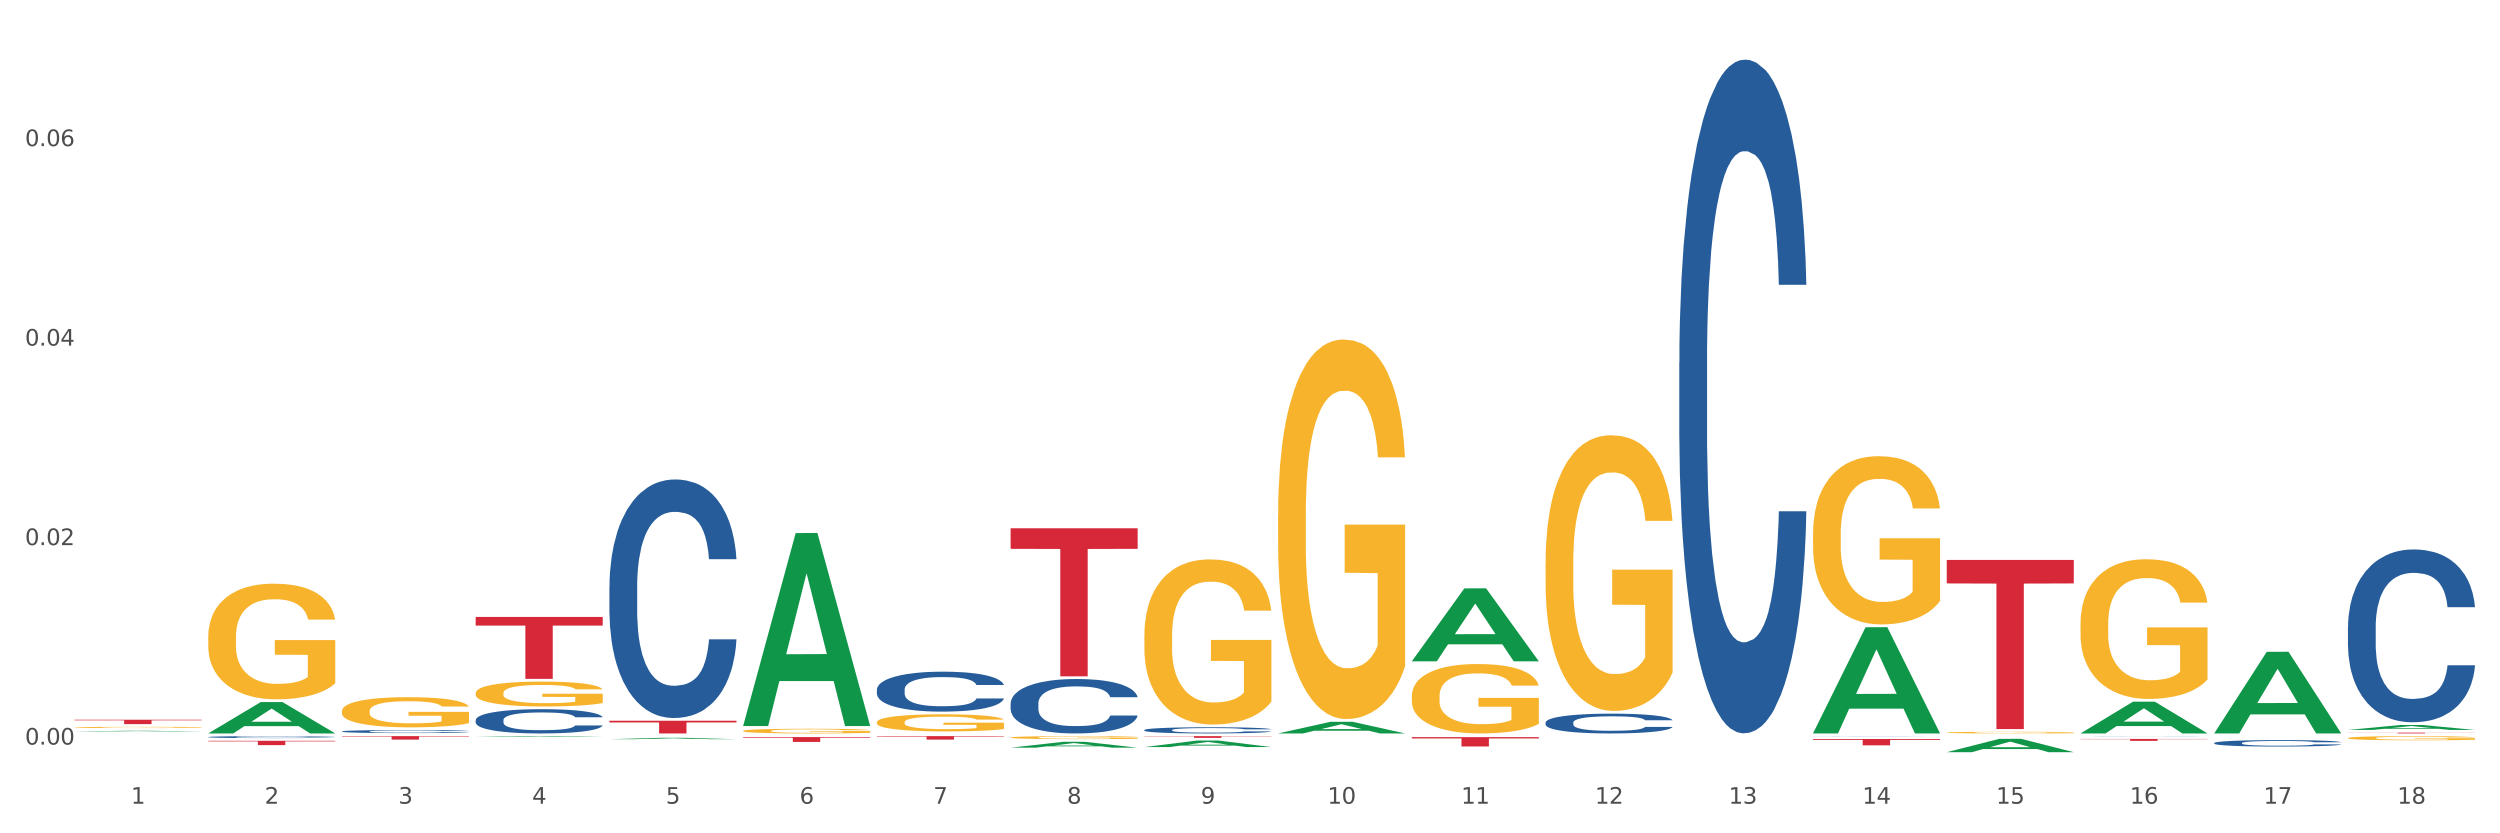 <?xml version="1.0" encoding="utf-8" standalone="no"?>
<!DOCTYPE svg PUBLIC "-//W3C//DTD SVG 1.1//EN"
  "http://www.w3.org/Graphics/SVG/1.1/DTD/svg11.dtd">
<svg xmlns:xlink="http://www.w3.org/1999/xlink" width="1080pt" height="360pt" viewBox="0 0 1080 360" xmlns="http://www.w3.org/2000/svg" version="1.1">
 <rect x="0" y="0" width="1080" height="360" fill="#333333" stroke="none"/>
 <defs>
  <style type="text/css">*{stroke-linejoin: round; stroke-linecap: butt}</style>
 </defs>
 <g id="figure_1">
  <g id="patch_1">
   <path d="M 0 360 
L 1080 360 
L 1080 0 
L 0 0 
z
" style="fill: #ffffff; stroke: #ffffff; stroke-linejoin: miter"/>
  </g>
  <g id="axes_1">
   <g id="matplotlib.axis_1">
    <g id="xtick_1">
     <g id="text_1">
      <!-- 1 -->
      <g style="fill: #4d4d4d" transform="translate(56.563 347.204) scale(0.096 -0.096)">
       <defs>
        <path id="DejaVuSans-31" d="M 794 531 
L 1825 531 
L 1825 4091 
L 703 3866 
L 703 4441 
L 1819 4666 
L 2450 4666 
L 2450 531 
L 3481 531 
L 3481 0 
L 794 0 
L 794 531 
z
" transform="scale(0.016)"/>
       </defs>
       <use xlink:href="#DejaVuSans-31"/>
      </g>
     </g>
    </g>
    <g id="xtick_2">
     <g id="text_2">
      <!-- 2 -->
      <g style="fill: #4d4d4d" transform="translate(114.336 347.204) scale(0.096 -0.096)">
       <defs>
        <path id="DejaVuSans-32" d="M 1228 531 
L 3431 531 
L 3431 0 
L 469 0 
L 469 531 
Q 828 903 1448 1529 
Q 2069 2156 2228 2338 
Q 2531 2678 2651 2914 
Q 2772 3150 2772 3378 
Q 2772 3750 2511 3984 
Q 2250 4219 1831 4219 
Q 1534 4219 1204 4116 
Q 875 4013 500 3803 
L 500 4441 
Q 881 4594 1212 4672 
Q 1544 4750 1819 4750 
Q 2544 4750 2975 4387 
Q 3406 4025 3406 3419 
Q 3406 3131 3298 2873 
Q 3191 2616 2906 2266 
Q 2828 2175 2409 1742 
Q 1991 1309 1228 531 
z
" transform="scale(0.016)"/>
       </defs>
       <use xlink:href="#DejaVuSans-32"/>
      </g>
     </g>
    </g>
    <g id="xtick_3">
     <g id="text_3">
      <!-- 3 -->
      <g style="fill: #4d4d4d" transform="translate(172.109 347.204) scale(0.096 -0.096)">
       <defs>
        <path id="DejaVuSans-33" d="M 2597 2516 
Q 3050 2419 3304 2112 
Q 3559 1806 3559 1356 
Q 3559 666 3084 287 
Q 2609 -91 1734 -91 
Q 1441 -91 1130 -33 
Q 819 25 488 141 
L 488 750 
Q 750 597 1062 519 
Q 1375 441 1716 441 
Q 2309 441 2620 675 
Q 2931 909 2931 1356 
Q 2931 1769 2642 2001 
Q 2353 2234 1838 2234 
L 1294 2234 
L 1294 2753 
L 1863 2753 
Q 2328 2753 2575 2939 
Q 2822 3125 2822 3475 
Q 2822 3834 2567 4026 
Q 2313 4219 1838 4219 
Q 1578 4219 1281 4162 
Q 984 4106 628 3988 
L 628 4550 
Q 988 4650 1302 4700 
Q 1616 4750 1894 4750 
Q 2613 4750 3031 4423 
Q 3450 4097 3450 3541 
Q 3450 3153 3228 2886 
Q 3006 2619 2597 2516 
z
" transform="scale(0.016)"/>
       </defs>
       <use xlink:href="#DejaVuSans-33"/>
      </g>
     </g>
    </g>
    <g id="xtick_4">
     <g id="text_4">
      <!-- 4 -->
      <g style="fill: #4d4d4d" transform="translate(229.882 347.204) scale(0.096 -0.096)">
       <defs>
        <path id="DejaVuSans-34" d="M 2419 4116 
L 825 1625 
L 2419 1625 
L 2419 4116 
z
M 2253 4666 
L 3047 4666 
L 3047 1625 
L 3713 1625 
L 3713 1100 
L 3047 1100 
L 3047 0 
L 2419 0 
L 2419 1100 
L 313 1100 
L 313 1709 
L 2253 4666 
z
" transform="scale(0.016)"/>
       </defs>
       <use xlink:href="#DejaVuSans-34"/>
      </g>
     </g>
    </g>
    <g id="xtick_5">
     <g id="text_5">
      <!-- 5 -->
      <g style="fill: #4d4d4d" transform="translate(287.655 347.204) scale(0.096 -0.096)">
       <defs>
        <path id="DejaVuSans-35" d="M 691 4666 
L 3169 4666 
L 3169 4134 
L 1269 4134 
L 1269 2991 
Q 1406 3038 1543 3061 
Q 1681 3084 1819 3084 
Q 2600 3084 3056 2656 
Q 3513 2228 3513 1497 
Q 3513 744 3044 326 
Q 2575 -91 1722 -91 
Q 1428 -91 1123 -41 
Q 819 9 494 109 
L 494 744 
Q 775 591 1075 516 
Q 1375 441 1709 441 
Q 2250 441 2565 725 
Q 2881 1009 2881 1497 
Q 2881 1984 2565 2268 
Q 2250 2553 1709 2553 
Q 1456 2553 1204 2497 
Q 953 2441 691 2322 
L 691 4666 
z
" transform="scale(0.016)"/>
       </defs>
       <use xlink:href="#DejaVuSans-35"/>
      </g>
     </g>
    </g>
    <g id="xtick_6">
     <g id="text_6">
      <!-- 6 -->
      <g style="fill: #4d4d4d" transform="translate(345.428 347.204) scale(0.096 -0.096)">
       <defs>
        <path id="DejaVuSans-36" d="M 2113 2584 
Q 1688 2584 1439 2293 
Q 1191 2003 1191 1497 
Q 1191 994 1439 701 
Q 1688 409 2113 409 
Q 2538 409 2786 701 
Q 3034 994 3034 1497 
Q 3034 2003 2786 2293 
Q 2538 2584 2113 2584 
z
M 3366 4563 
L 3366 3988 
Q 3128 4100 2886 4159 
Q 2644 4219 2406 4219 
Q 1781 4219 1451 3797 
Q 1122 3375 1075 2522 
Q 1259 2794 1537 2939 
Q 1816 3084 2150 3084 
Q 2853 3084 3261 2657 
Q 3669 2231 3669 1497 
Q 3669 778 3244 343 
Q 2819 -91 2113 -91 
Q 1303 -91 875 529 
Q 447 1150 447 2328 
Q 447 3434 972 4092 
Q 1497 4750 2381 4750 
Q 2619 4750 2861 4703 
Q 3103 4656 3366 4563 
z
" transform="scale(0.016)"/>
       </defs>
       <use xlink:href="#DejaVuSans-36"/>
      </g>
     </g>
    </g>
    <g id="xtick_7">
     <g id="text_7">
      <!-- 7 -->
      <g style="fill: #4d4d4d" transform="translate(403.201 347.204) scale(0.096 -0.096)">
       <defs>
        <path id="DejaVuSans-37" d="M 525 4666 
L 3525 4666 
L 3525 4397 
L 1831 0 
L 1172 0 
L 2766 4134 
L 525 4134 
L 525 4666 
z
" transform="scale(0.016)"/>
       </defs>
       <use xlink:href="#DejaVuSans-37"/>
      </g>
     </g>
    </g>
    <g id="xtick_8">
     <g id="text_8">
      <!-- 8 -->
      <g style="fill: #4d4d4d" transform="translate(460.974 347.204) scale(0.096 -0.096)">
       <defs>
        <path id="DejaVuSans-38" d="M 2034 2216 
Q 1584 2216 1326 1975 
Q 1069 1734 1069 1313 
Q 1069 891 1326 650 
Q 1584 409 2034 409 
Q 2484 409 2743 651 
Q 3003 894 3003 1313 
Q 3003 1734 2745 1975 
Q 2488 2216 2034 2216 
z
M 1403 2484 
Q 997 2584 770 2862 
Q 544 3141 544 3541 
Q 544 4100 942 4425 
Q 1341 4750 2034 4750 
Q 2731 4750 3128 4425 
Q 3525 4100 3525 3541 
Q 3525 3141 3298 2862 
Q 3072 2584 2669 2484 
Q 3125 2378 3379 2068 
Q 3634 1759 3634 1313 
Q 3634 634 3220 271 
Q 2806 -91 2034 -91 
Q 1263 -91 848 271 
Q 434 634 434 1313 
Q 434 1759 690 2068 
Q 947 2378 1403 2484 
z
M 1172 3481 
Q 1172 3119 1398 2916 
Q 1625 2713 2034 2713 
Q 2441 2713 2670 2916 
Q 2900 3119 2900 3481 
Q 2900 3844 2670 4047 
Q 2441 4250 2034 4250 
Q 1625 4250 1398 4047 
Q 1172 3844 1172 3481 
z
" transform="scale(0.016)"/>
       </defs>
       <use xlink:href="#DejaVuSans-38"/>
      </g>
     </g>
    </g>
    <g id="xtick_9">
     <g id="text_9">
      <!-- 9 -->
      <g style="fill: #4d4d4d" transform="translate(518.747 347.204) scale(0.096 -0.096)">
       <defs>
        <path id="DejaVuSans-39" d="M 703 97 
L 703 672 
Q 941 559 1184 500 
Q 1428 441 1663 441 
Q 2288 441 2617 861 
Q 2947 1281 2994 2138 
Q 2813 1869 2534 1725 
Q 2256 1581 1919 1581 
Q 1219 1581 811 2004 
Q 403 2428 403 3163 
Q 403 3881 828 4315 
Q 1253 4750 1959 4750 
Q 2769 4750 3195 4129 
Q 3622 3509 3622 2328 
Q 3622 1225 3098 567 
Q 2575 -91 1691 -91 
Q 1453 -91 1209 -44 
Q 966 3 703 97 
z
M 1959 2075 
Q 2384 2075 2632 2365 
Q 2881 2656 2881 3163 
Q 2881 3666 2632 3958 
Q 2384 4250 1959 4250 
Q 1534 4250 1286 3958 
Q 1038 3666 1038 3163 
Q 1038 2656 1286 2365 
Q 1534 2075 1959 2075 
z
" transform="scale(0.016)"/>
       </defs>
       <use xlink:href="#DejaVuSans-39"/>
      </g>
     </g>
    </g>
    <g id="xtick_10">
     <g id="text_10">
      <!-- 10 -->
      <g style="fill: #4d4d4d" transform="translate(573.466 347.204) scale(0.096 -0.096)">
       <defs>
        <path id="DejaVuSans-30" d="M 2034 4250 
Q 1547 4250 1301 3770 
Q 1056 3291 1056 2328 
Q 1056 1369 1301 889 
Q 1547 409 2034 409 
Q 2525 409 2770 889 
Q 3016 1369 3016 2328 
Q 3016 3291 2770 3770 
Q 2525 4250 2034 4250 
z
M 2034 4750 
Q 2819 4750 3233 4129 
Q 3647 3509 3647 2328 
Q 3647 1150 3233 529 
Q 2819 -91 2034 -91 
Q 1250 -91 836 529 
Q 422 1150 422 2328 
Q 422 3509 836 4129 
Q 1250 4750 2034 4750 
z
" transform="scale(0.016)"/>
       </defs>
       <use xlink:href="#DejaVuSans-31"/>
       <use xlink:href="#DejaVuSans-30" transform="translate(63.623 0)"/>
      </g>
     </g>
    </g>
    <g id="xtick_11">
     <g id="text_11">
      <!-- 11 -->
      <g style="fill: #4d4d4d" transform="translate(631.239 347.204) scale(0.096 -0.096)">
       <use xlink:href="#DejaVuSans-31"/>
       <use xlink:href="#DejaVuSans-31" transform="translate(63.623 0)"/>
      </g>
     </g>
    </g>
    <g id="xtick_12">
     <g id="text_12">
      <!-- 12 -->
      <g style="fill: #4d4d4d" transform="translate(689.012 347.204) scale(0.096 -0.096)">
       <use xlink:href="#DejaVuSans-31"/>
       <use xlink:href="#DejaVuSans-32" transform="translate(63.623 0)"/>
      </g>
     </g>
    </g>
    <g id="xtick_13">
     <g id="text_13">
      <!-- 13 -->
      <g style="fill: #4d4d4d" transform="translate(746.785 347.204) scale(0.096 -0.096)">
       <use xlink:href="#DejaVuSans-31"/>
       <use xlink:href="#DejaVuSans-33" transform="translate(63.623 0)"/>
      </g>
     </g>
    </g>
    <g id="xtick_14">
     <g id="text_14">
      <!-- 14 -->
      <g style="fill: #4d4d4d" transform="translate(804.558 347.204) scale(0.096 -0.096)">
       <use xlink:href="#DejaVuSans-31"/>
       <use xlink:href="#DejaVuSans-34" transform="translate(63.623 0)"/>
      </g>
     </g>
    </g>
    <g id="xtick_15">
     <g id="text_15">
      <!-- 15 -->
      <g style="fill: #4d4d4d" transform="translate(862.331 347.204) scale(0.096 -0.096)">
       <use xlink:href="#DejaVuSans-31"/>
       <use xlink:href="#DejaVuSans-35" transform="translate(63.623 0)"/>
      </g>
     </g>
    </g>
    <g id="xtick_16">
     <g id="text_16">
      <!-- 16 -->
      <g style="fill: #4d4d4d" transform="translate(920.104 347.204) scale(0.096 -0.096)">
       <use xlink:href="#DejaVuSans-31"/>
       <use xlink:href="#DejaVuSans-36" transform="translate(63.623 0)"/>
      </g>
     </g>
    </g>
    <g id="xtick_17">
     <g id="text_17">
      <!-- 17 -->
      <g style="fill: #4d4d4d" transform="translate(977.877 347.204) scale(0.096 -0.096)">
       <use xlink:href="#DejaVuSans-31"/>
       <use xlink:href="#DejaVuSans-37" transform="translate(63.623 0)"/>
      </g>
     </g>
    </g>
    <g id="xtick_18">
     <g id="text_18">
      <!-- 18 -->
      <g style="fill: #4d4d4d" transform="translate(1035.65 347.204) scale(0.096 -0.096)">
       <use xlink:href="#DejaVuSans-31"/>
       <use xlink:href="#DejaVuSans-38" transform="translate(63.623 0)"/>
      </g>
     </g>
    </g>
    <g id="xtick_19"/>
    <g id="xtick_20"/>
    <g id="xtick_21"/>
    <g id="xtick_22"/>
    <g id="xtick_23"/>
    <g id="xtick_24"/>
    <g id="xtick_25"/>
    <g id="xtick_26"/>
    <g id="xtick_27"/>
    <g id="xtick_28"/>
    <g id="xtick_29"/>
    <g id="xtick_30"/>
    <g id="xtick_31"/>
    <g id="xtick_32"/>
    <g id="xtick_33"/>
    <g id="xtick_34"/>
    <g id="xtick_35"/>
   </g>
   <g id="matplotlib.axis_2">
    <g id="ytick_1">
     <g id="text_19">
      <!-- 0.00 -->
      <g style="fill: #4d4d4d" transform="translate(10.8 321.664) scale(0.096 -0.096)">
       <defs>
        <path id="DejaVuSans-2e" d="M 684 794 
L 1344 794 
L 1344 0 
L 684 0 
L 684 794 
z
" transform="scale(0.016)"/>
       </defs>
       <use xlink:href="#DejaVuSans-30"/>
       <use xlink:href="#DejaVuSans-2e" transform="translate(63.623 0)"/>
       <use xlink:href="#DejaVuSans-30" transform="translate(95.41 0)"/>
       <use xlink:href="#DejaVuSans-30" transform="translate(159.033 0)"/>
      </g>
     </g>
    </g>
    <g id="ytick_2">
     <g id="text_20">
      <!-- 0.02 -->
      <g style="fill: #4d4d4d" transform="translate(10.8 235.485) scale(0.096 -0.096)">
       <use xlink:href="#DejaVuSans-30"/>
       <use xlink:href="#DejaVuSans-2e" transform="translate(63.623 0)"/>
       <use xlink:href="#DejaVuSans-30" transform="translate(95.41 0)"/>
       <use xlink:href="#DejaVuSans-32" transform="translate(159.033 0)"/>
      </g>
     </g>
    </g>
    <g id="ytick_3">
     <g id="text_21">
      <!-- 0.04 -->
      <g style="fill: #4d4d4d" transform="translate(10.8 149.306) scale(0.096 -0.096)">
       <use xlink:href="#DejaVuSans-30"/>
       <use xlink:href="#DejaVuSans-2e" transform="translate(63.623 0)"/>
       <use xlink:href="#DejaVuSans-30" transform="translate(95.41 0)"/>
       <use xlink:href="#DejaVuSans-34" transform="translate(159.033 0)"/>
      </g>
     </g>
    </g>
    <g id="ytick_4">
     <g id="text_22">
      <!-- 0.06 -->
      <g style="fill: #4d4d4d" transform="translate(10.8 63.127) scale(0.096 -0.096)">
       <use xlink:href="#DejaVuSans-30"/>
       <use xlink:href="#DejaVuSans-2e" transform="translate(63.623 0)"/>
       <use xlink:href="#DejaVuSans-30" transform="translate(95.41 0)"/>
       <use xlink:href="#DejaVuSans-36" transform="translate(159.033 0)"/>
      </g>
     </g>
    </g>
    <g id="ytick_5"/>
    <g id="ytick_6"/>
    <g id="ytick_7"/>
    <g id="ytick_8"/>
   </g>
   <g id="PolyCollection_1">
    <path d="M 898.77 319.226 
L 953.654 319.226 
L 953.654 319.343 
L 932.064 319.344 
L 932.064 320.065 
L 920.229 320.065 
L 920.229 319.344 
L 898.77 319.343 
L 898.77 319.227 
L 898.77 319.226 
z
" clip-path="url(#p00553d68ec)" style="fill: #d62839"/>
    <path d="M 1014.316 316.508 
L 1069.2 316.508 
L 1069.2 316.555 
L 1047.61 316.555 
L 1047.61 316.848 
L 1035.775 316.848 
L 1035.775 316.555 
L 1014.316 316.555 
L 1014.316 316.508 
L 1014.316 316.508 
z
" clip-path="url(#p00553d68ec)" style="fill: #d62839"/>
    <path d="M 436.586 318.607 
L 436.651 318.605 
L 436.651 318.563 
L 436.78 318.527 
L 437.428 318.44 
L 438.4 318.368 
L 439.113 318.329 
L 439.826 318.298 
L 440.668 318.266 
L 441.705 318.234 
L 443.584 318.186 
L 444.75 318.161 
L 446.176 318.136 
L 448.768 318.099 
L 450.647 318.078 
L 452.591 318.06 
L 455.766 318.039 
L 457.84 318.03 
L 460.043 318.023 
L 462.7 318.018 
L 464.708 318.017 
L 469.115 318.02 
L 472.873 318.031 
L 474.687 318.039 
L 477.02 318.053 
L 478.251 318.062 
L 480.26 318.081 
L 482.334 318.106 
L 483.759 318.126 
L 485.898 318.166 
L 487.517 318.206 
L 489.008 318.255 
L 489.785 318.288 
L 490.369 318.32 
L 490.887 318.356 
L 491.405 318.413 
L 479.742 318.413 
L 479.288 318.372 
L 478.575 318.334 
L 477.539 318.297 
L 476.631 318.273 
L 475.076 318.244 
L 473.651 318.226 
L 472.16 318.212 
L 470.346 318.2 
L 468.92 318.194 
L 466.912 318.189 
L 462.959 318.191 
L 460.302 318.2 
L 458.488 318.212 
L 457.321 318.222 
L 456.285 318.234 
L 455.118 318.25 
L 453.757 318.274 
L 452.785 318.297 
L 451.814 318.325 
L 451.036 318.353 
L 450.323 318.385 
L 449.74 318.42 
L 449.286 318.456 
L 448.898 318.5 
L 448.574 318.574 
L 448.574 318.734 
L 448.703 318.77 
L 449.027 318.817 
L 449.416 318.854 
L 450.064 318.897 
L 450.647 318.926 
L 451.749 318.968 
L 452.98 319.003 
L 453.952 319.025 
L 454.924 319.043 
L 456.609 319.069 
L 458.488 319.09 
L 460.108 319.103 
L 462.311 319.115 
L 463.801 319.119 
L 465.097 319.121 
L 468.272 319.121 
L 470.54 319.118 
L 473.067 319.11 
L 475.011 319.099 
L 476.631 319.087 
L 478.446 319.066 
L 479.612 319.046 
L 479.612 318.802 
L 465.356 318.801 
L 465.356 318.639 
L 491.47 318.639 
L 491.47 319.115 
L 490.369 319.139 
L 489.137 319.161 
L 487.841 319.181 
L 485.898 319.205 
L 483.565 319.229 
L 481.491 319.245 
L 479.288 319.259 
L 476.696 319.272 
L 473.327 319.283 
L 471.253 319.288 
L 468.661 319.292 
L 465.616 319.293 
L 462.959 319.29 
L 460.367 319.285 
L 457.645 319.274 
L 454.989 319.259 
L 452.98 319.244 
L 450.971 319.225 
L 448.833 319.201 
L 447.148 319.177 
L 445.852 319.156 
L 444.426 319.13 
L 442.871 319.095 
L 441.705 319.063 
L 440.668 319.031 
L 439.567 318.989 
L 438.789 318.953 
L 438.011 318.907 
L 437.558 318.873 
L 437.039 318.821 
L 436.651 318.747 
L 436.586 318.607 
z
" clip-path="url(#p00553d68ec)" style="fill: #f7b32b"/>
    <path d="M 378.813 311.999 
L 378.878 311.992 
L 378.878 311.75 
L 379.007 311.541 
L 379.655 311.035 
L 380.627 310.617 
L 381.34 310.395 
L 382.053 310.213 
L 382.895 310.031 
L 383.932 309.843 
L 385.811 309.566 
L 386.977 309.425 
L 388.403 309.277 
L 390.995 309.061 
L 392.874 308.94 
L 394.818 308.839 
L 397.993 308.717 
L 400.067 308.663 
L 402.27 308.623 
L 404.927 308.596 
L 406.935 308.589 
L 411.342 308.61 
L 415.1 308.67 
L 416.914 308.717 
L 419.247 308.798 
L 420.478 308.852 
L 422.487 308.96 
L 424.561 309.101 
L 425.986 309.223 
L 428.125 309.452 
L 429.745 309.681 
L 431.235 309.964 
L 432.012 310.159 
L 432.596 310.341 
L 433.114 310.55 
L 433.632 310.88 
L 421.969 310.88 
L 421.515 310.644 
L 420.802 310.422 
L 419.766 310.206 
L 418.858 310.072 
L 417.303 309.903 
L 415.878 309.795 
L 414.387 309.715 
L 412.573 309.647 
L 411.147 309.613 
L 409.139 309.587 
L 405.186 309.593 
L 402.529 309.647 
L 400.715 309.715 
L 399.548 309.775 
L 398.512 309.843 
L 397.345 309.937 
L 395.984 310.078 
L 395.013 310.206 
L 394.041 310.368 
L 393.263 310.53 
L 392.55 310.719 
L 391.967 310.921 
L 391.513 311.13 
L 391.125 311.386 
L 390.801 311.81 
L 390.801 312.733 
L 390.93 312.942 
L 391.254 313.218 
L 391.643 313.427 
L 392.291 313.677 
L 392.874 313.845 
L 393.976 314.088 
L 395.207 314.29 
L 396.179 314.418 
L 397.151 314.526 
L 398.836 314.674 
L 400.715 314.795 
L 402.335 314.869 
L 404.538 314.937 
L 406.028 314.964 
L 407.324 314.977 
L 410.499 314.977 
L 412.767 314.957 
L 415.294 314.91 
L 417.238 314.849 
L 418.858 314.775 
L 420.673 314.654 
L 421.839 314.539 
L 421.839 313.131 
L 407.583 313.124 
L 407.583 312.188 
L 433.697 312.188 
L 433.697 314.937 
L 432.596 315.078 
L 431.364 315.206 
L 430.068 315.321 
L 428.125 315.462 
L 425.792 315.597 
L 423.718 315.691 
L 421.515 315.772 
L 418.923 315.846 
L 415.554 315.914 
L 413.48 315.941 
L 410.888 315.961 
L 407.843 315.968 
L 405.186 315.954 
L 402.594 315.92 
L 399.872 315.86 
L 397.216 315.772 
L 395.207 315.685 
L 393.198 315.577 
L 391.06 315.435 
L 389.375 315.301 
L 388.079 315.179 
L 386.654 315.024 
L 385.098 314.822 
L 383.932 314.64 
L 382.895 314.452 
L 381.794 314.209 
L 381.016 314 
L 380.238 313.737 
L 379.785 313.542 
L 379.266 313.239 
L 378.878 312.814 
L 378.813 311.999 
z
" clip-path="url(#p00553d68ec)" style="fill: #f7b32b"/>
    <path d="M 32.175 314.237 
L 32.24 314.237 
L 32.24 314.219 
L 32.369 314.205 
L 33.017 314.169 
L 33.989 314.139 
L 34.702 314.123 
L 35.415 314.11 
L 36.257 314.097 
L 37.294 314.084 
L 39.173 314.064 
L 40.34 314.054 
L 41.765 314.044 
L 44.357 314.029 
L 46.236 314.02 
L 48.18 314.013 
L 51.355 314.004 
L 53.429 314 
L 55.632 313.998 
L 58.289 313.996 
L 60.298 313.995 
L 64.704 313.997 
L 68.462 314.001 
L 70.277 314.004 
L 72.609 314.01 
L 73.84 314.014 
L 75.849 314.021 
L 77.923 314.031 
L 79.348 314.04 
L 81.487 314.056 
L 83.107 314.073 
L 84.597 314.093 
L 85.375 314.107 
L 85.958 314.119 
L 86.476 314.134 
L 86.995 314.158 
L 75.331 314.158 
L 74.877 314.141 
L 74.164 314.125 
L 73.128 314.11 
L 72.22 314.1 
L 70.665 314.088 
L 69.24 314.081 
L 67.749 314.075 
L 65.935 314.07 
L 64.509 314.068 
L 62.501 314.066 
L 58.548 314.066 
L 55.891 314.07 
L 54.077 314.075 
L 52.911 314.079 
L 51.874 314.084 
L 50.707 314.091 
L 49.347 314.101 
L 48.375 314.11 
L 47.403 314.121 
L 46.625 314.133 
L 45.912 314.146 
L 45.329 314.161 
L 44.876 314.175 
L 44.487 314.194 
L 44.163 314.224 
L 44.163 314.289 
L 44.292 314.304 
L 44.616 314.324 
L 45.005 314.339 
L 45.653 314.356 
L 46.236 314.368 
L 47.338 314.385 
L 48.569 314.4 
L 49.541 314.409 
L 50.513 314.417 
L 52.198 314.427 
L 54.077 314.436 
L 55.697 314.441 
L 57.9 314.446 
L 59.39 314.448 
L 60.686 314.449 
L 63.861 314.449 
L 66.129 314.447 
L 68.657 314.444 
L 70.601 314.439 
L 72.22 314.434 
L 74.035 314.426 
L 75.201 314.417 
L 75.201 314.317 
L 60.946 314.317 
L 60.946 314.251 
L 87.059 314.251 
L 87.059 314.446 
L 85.958 314.456 
L 84.727 314.465 
L 83.431 314.473 
L 81.487 314.483 
L 79.154 314.493 
L 77.08 314.499 
L 74.877 314.505 
L 72.285 314.51 
L 68.916 314.515 
L 66.842 314.517 
L 64.25 314.518 
L 61.205 314.519 
L 58.548 314.518 
L 55.956 314.516 
L 53.235 314.511 
L 50.578 314.505 
L 48.569 314.499 
L 46.56 314.491 
L 44.422 314.481 
L 42.737 314.472 
L 41.441 314.463 
L 40.016 314.452 
L 38.46 314.438 
L 37.294 314.425 
L 36.257 314.411 
L 35.156 314.394 
L 34.378 314.379 
L 33.601 314.361 
L 33.147 314.347 
L 32.629 314.325 
L 32.24 314.295 
L 32.175 314.237 
z
" clip-path="url(#p00553d68ec)" style="fill: #f7b32b"/>
    <path d="M 321.04 315.76 
L 321.105 315.758 
L 321.105 315.691 
L 321.234 315.634 
L 321.882 315.495 
L 322.854 315.381 
L 323.567 315.32 
L 324.28 315.27 
L 325.122 315.22 
L 326.159 315.168 
L 328.038 315.093 
L 329.205 315.054 
L 330.63 315.013 
L 333.222 314.954 
L 335.101 314.921 
L 337.045 314.893 
L 340.22 314.86 
L 342.294 314.845 
L 344.497 314.834 
L 347.154 314.826 
L 349.162 314.825 
L 353.569 314.83 
L 357.327 314.847 
L 359.141 314.86 
L 361.474 314.882 
L 362.705 314.897 
L 364.714 314.926 
L 366.788 314.965 
L 368.213 314.998 
L 370.352 315.061 
L 371.972 315.124 
L 373.462 315.202 
L 374.239 315.255 
L 374.823 315.305 
L 375.341 315.362 
L 375.859 315.453 
L 364.196 315.453 
L 363.742 315.388 
L 363.029 315.327 
L 361.993 315.268 
L 361.085 315.231 
L 359.53 315.185 
L 358.105 315.155 
L 356.614 315.133 
L 354.8 315.115 
L 353.374 315.105 
L 351.366 315.098 
L 347.413 315.1 
L 344.756 315.115 
L 342.942 315.133 
L 341.775 315.15 
L 340.739 315.168 
L 339.572 315.194 
L 338.212 315.233 
L 337.24 315.268 
L 336.268 315.312 
L 335.49 315.357 
L 334.777 315.408 
L 334.194 315.464 
L 333.74 315.521 
L 333.352 315.591 
L 333.028 315.708 
L 333.028 315.961 
L 333.157 316.018 
L 333.481 316.094 
L 333.87 316.151 
L 334.518 316.22 
L 335.101 316.266 
L 336.203 316.332 
L 337.434 316.388 
L 338.406 316.423 
L 339.378 316.452 
L 341.063 316.493 
L 342.942 316.526 
L 344.562 316.547 
L 346.765 316.565 
L 348.255 316.573 
L 349.551 316.576 
L 352.726 316.576 
L 354.994 316.571 
L 357.521 316.558 
L 359.465 316.541 
L 361.085 316.521 
L 362.9 316.488 
L 364.066 316.456 
L 364.066 316.07 
L 349.81 316.068 
L 349.81 315.811 
L 375.924 315.811 
L 375.924 316.565 
L 374.823 316.604 
L 373.591 316.639 
L 372.296 316.671 
L 370.352 316.709 
L 368.019 316.746 
L 365.945 316.772 
L 363.742 316.794 
L 361.15 316.815 
L 357.781 316.833 
L 355.707 316.841 
L 353.115 316.846 
L 350.07 316.848 
L 347.413 316.844 
L 344.821 316.835 
L 342.099 316.818 
L 339.443 316.794 
L 337.434 316.77 
L 335.425 316.741 
L 333.287 316.702 
L 331.602 316.665 
L 330.306 316.632 
L 328.881 316.589 
L 327.325 316.534 
L 326.159 316.484 
L 325.122 316.432 
L 324.021 316.366 
L 323.243 316.308 
L 322.465 316.236 
L 322.012 316.183 
L 321.493 316.1 
L 321.105 315.983 
L 321.04 315.76 
z
" clip-path="url(#p00553d68ec)" style="fill: #f7b32b"/>
    <path d="M 898.77 269.481 
L 898.835 269.426 
L 898.835 267.442 
L 898.964 265.734 
L 899.612 261.6 
L 900.584 258.184 
L 901.297 256.365 
L 902.01 254.877 
L 902.852 253.389 
L 903.889 251.846 
L 905.768 249.587 
L 906.934 248.43 
L 908.36 247.217 
L 910.952 245.454 
L 912.831 244.462 
L 914.775 243.635 
L 917.95 242.643 
L 920.024 242.202 
L 922.227 241.872 
L 924.884 241.651 
L 926.892 241.596 
L 931.299 241.761 
L 935.057 242.257 
L 936.871 242.643 
L 939.204 243.304 
L 940.435 243.745 
L 942.444 244.627 
L 944.517 245.784 
L 945.943 246.776 
L 948.081 248.65 
L 949.701 250.524 
L 951.192 252.838 
L 951.969 254.436 
L 952.552 255.924 
L 953.071 257.633 
L 953.589 260.333 
L 941.926 260.333 
L 941.472 258.404 
L 940.759 256.586 
L 939.722 254.822 
L 938.815 253.72 
L 937.26 252.342 
L 935.834 251.46 
L 934.344 250.799 
L 932.53 250.248 
L 931.104 249.973 
L 929.095 249.752 
L 925.143 249.807 
L 922.486 250.248 
L 920.672 250.799 
L 919.505 251.295 
L 918.468 251.846 
L 917.302 252.618 
L 915.941 253.775 
L 914.969 254.822 
L 913.997 256.145 
L 913.22 257.467 
L 912.507 259.01 
L 911.924 260.664 
L 911.47 262.372 
L 911.081 264.466 
L 910.757 267.938 
L 910.757 275.488 
L 910.887 277.196 
L 911.211 279.456 
L 911.6 281.164 
L 912.248 283.203 
L 912.831 284.581 
L 913.933 286.565 
L 915.164 288.218 
L 916.136 289.265 
L 917.108 290.147 
L 918.792 291.359 
L 920.672 292.351 
L 922.292 292.957 
L 924.495 293.508 
L 925.985 293.729 
L 927.281 293.839 
L 930.456 293.839 
L 932.724 293.674 
L 935.251 293.288 
L 937.195 292.792 
L 938.815 292.186 
L 940.63 291.194 
L 941.796 290.257 
L 941.796 278.739 
L 927.54 278.684 
L 927.54 271.024 
L 953.654 271.024 
L 953.654 293.508 
L 952.552 294.666 
L 951.321 295.713 
L 950.025 296.65 
L 948.081 297.807 
L 945.749 298.909 
L 943.675 299.68 
L 941.472 300.342 
L 938.88 300.948 
L 935.51 301.499 
L 933.437 301.719 
L 930.845 301.885 
L 927.799 301.94 
L 925.143 301.83 
L 922.551 301.554 
L 919.829 301.058 
L 917.172 300.342 
L 915.164 299.625 
L 913.155 298.744 
L 911.017 297.586 
L 909.332 296.484 
L 908.036 295.492 
L 906.61 294.225 
L 905.055 292.571 
L 903.889 291.084 
L 902.852 289.541 
L 901.75 287.557 
L 900.973 285.848 
L 900.195 283.699 
L 899.742 282.101 
L 899.223 279.621 
L 898.835 276.149 
L 898.77 269.481 
z
" clip-path="url(#p00553d68ec)" style="fill: #f7b32b"/>
    <path d="M 1014.316 318.845 
L 1014.38 318.843 
L 1014.38 318.784 
L 1014.51 318.733 
L 1015.158 318.611 
L 1016.13 318.509 
L 1016.843 318.455 
L 1017.556 318.411 
L 1018.398 318.367 
L 1019.435 318.321 
L 1021.314 318.254 
L 1022.48 318.22 
L 1023.906 318.184 
L 1026.498 318.131 
L 1028.377 318.102 
L 1030.321 318.077 
L 1033.496 318.048 
L 1035.57 318.035 
L 1037.773 318.025 
L 1040.429 318.019 
L 1042.438 318.017 
L 1046.845 318.022 
L 1050.603 318.037 
L 1052.417 318.048 
L 1054.75 318.068 
L 1055.981 318.081 
L 1057.99 318.107 
L 1060.063 318.141 
L 1061.489 318.171 
L 1063.627 318.226 
L 1065.247 318.282 
L 1066.738 318.351 
L 1067.515 318.398 
L 1068.098 318.442 
L 1068.617 318.493 
L 1069.135 318.573 
L 1057.471 318.573 
L 1057.018 318.516 
L 1056.305 318.462 
L 1055.268 318.41 
L 1054.361 318.377 
L 1052.806 318.336 
L 1051.38 318.31 
L 1049.89 318.29 
L 1048.076 318.274 
L 1046.65 318.266 
L 1044.641 318.259 
L 1040.689 318.261 
L 1038.032 318.274 
L 1036.218 318.29 
L 1035.051 318.305 
L 1034.014 318.321 
L 1032.848 318.344 
L 1031.487 318.378 
L 1030.515 318.41 
L 1029.543 318.449 
L 1028.766 318.488 
L 1028.053 318.534 
L 1027.47 318.583 
L 1027.016 318.634 
L 1026.627 318.696 
L 1026.303 318.799 
L 1026.303 319.023 
L 1026.433 319.074 
L 1026.757 319.141 
L 1027.146 319.191 
L 1027.794 319.252 
L 1028.377 319.293 
L 1029.479 319.352 
L 1030.71 319.401 
L 1031.682 319.432 
L 1032.654 319.458 
L 1034.338 319.494 
L 1036.218 319.524 
L 1037.838 319.541 
L 1040.041 319.558 
L 1041.531 319.564 
L 1042.827 319.568 
L 1046.002 319.568 
L 1048.27 319.563 
L 1050.797 319.551 
L 1052.741 319.537 
L 1054.361 319.519 
L 1056.176 319.489 
L 1057.342 319.461 
L 1057.342 319.119 
L 1043.086 319.118 
L 1043.086 318.89 
L 1069.2 318.89 
L 1069.2 319.558 
L 1068.098 319.592 
L 1066.867 319.623 
L 1065.571 319.651 
L 1063.627 319.685 
L 1061.295 319.718 
L 1059.221 319.741 
L 1057.018 319.761 
L 1054.426 319.779 
L 1051.056 319.795 
L 1048.983 319.802 
L 1046.391 319.806 
L 1043.345 319.808 
L 1040.689 319.805 
L 1038.097 319.797 
L 1035.375 319.782 
L 1032.718 319.761 
L 1030.71 319.739 
L 1028.701 319.713 
L 1026.563 319.679 
L 1024.878 319.646 
L 1023.582 319.617 
L 1022.156 319.579 
L 1020.601 319.53 
L 1019.435 319.486 
L 1018.398 319.44 
L 1017.296 319.381 
L 1016.519 319.33 
L 1015.741 319.267 
L 1015.288 319.219 
L 1014.769 319.146 
L 1014.38 319.043 
L 1014.316 318.845 
z
" clip-path="url(#p00553d68ec)" style="fill: #f7b32b"/>
    <path d="M 1014.316 270.905 
L 1014.381 270.837 
L 1014.381 268.928 
L 1014.575 266.337 
L 1015.289 261.564 
L 1016.197 257.951 
L 1017.754 253.723 
L 1018.597 251.951 
L 1019.7 249.973 
L 1021.971 246.769 
L 1024.566 244.042 
L 1026.382 242.542 
L 1027.745 241.587 
L 1030.794 239.882 
L 1032.546 239.132 
L 1034.362 238.519 
L 1035.919 238.11 
L 1038.514 237.632 
L 1040.59 237.428 
L 1042.99 237.36 
L 1045.002 237.428 
L 1047.661 237.701 
L 1051.554 238.519 
L 1053.046 238.996 
L 1055.057 239.814 
L 1057.133 240.905 
L 1058.82 241.996 
L 1060.766 243.564 
L 1062.777 245.61 
L 1064.724 248.201 
L 1066.086 250.587 
L 1067.189 253.11 
L 1068.162 256.178 
L 1068.876 259.519 
L 1069.2 262.314 
L 1057.328 262.314 
L 1057.003 259.792 
L 1056.355 257.064 
L 1055.706 255.223 
L 1054.992 253.723 
L 1053.889 252.019 
L 1052.916 250.928 
L 1051.294 249.632 
L 1049.802 248.814 
L 1048.57 248.337 
L 1047.078 247.928 
L 1043.899 247.519 
L 1041.628 247.519 
L 1040.201 247.655 
L 1038.449 247.996 
L 1036.957 248.473 
L 1035.205 249.292 
L 1033.843 250.178 
L 1032.481 251.337 
L 1031.702 252.155 
L 1030.534 253.655 
L 1029.756 254.882 
L 1028.718 256.996 
L 1028.134 258.496 
L 1027.096 262.382 
L 1026.642 265.246 
L 1026.447 267.223 
L 1026.318 269.405 
L 1026.318 280.042 
L 1026.707 284.814 
L 1027.031 286.86 
L 1027.55 289.178 
L 1028.523 292.178 
L 1029.951 295.11 
L 1031.443 297.223 
L 1032.675 298.519 
L 1033.843 299.473 
L 1035.011 300.223 
L 1036.438 300.905 
L 1037.606 301.314 
L 1039.357 301.723 
L 1041.433 301.928 
L 1043.055 301.928 
L 1046.364 301.587 
L 1047.856 301.246 
L 1049.283 300.769 
L 1050.84 300.019 
L 1052.073 299.201 
L 1052.787 298.587 
L 1053.954 297.291 
L 1054.863 295.928 
L 1055.641 294.36 
L 1056.16 292.996 
L 1056.744 290.951 
L 1057.198 288.632 
L 1057.328 287.405 
L 1069.2 287.405 
L 1068.94 289.86 
L 1068.486 292.246 
L 1067.578 295.451 
L 1066.864 297.291 
L 1065.762 299.541 
L 1064.594 301.451 
L 1062.972 303.564 
L 1061.48 305.132 
L 1059.923 306.496 
L 1058.236 307.723 
L 1055.187 309.428 
L 1054.084 309.905 
L 1051.749 310.723 
L 1049.932 311.201 
L 1047.272 311.678 
L 1044.547 311.951 
L 1041.693 312.019 
L 1039.163 311.882 
L 1036.373 311.473 
L 1034.622 311.064 
L 1032.675 310.451 
L 1030.405 309.496 
L 1028.264 308.337 
L 1026.253 306.973 
L 1024.371 305.405 
L 1022.62 303.632 
L 1020.349 300.701 
L 1018.662 297.837 
L 1017.43 295.178 
L 1016.586 292.928 
L 1015.743 290.064 
L 1015.289 288.087 
L 1014.575 283.314 
L 1014.316 278.882 
L 1014.316 270.905 
z
" clip-path="url(#p00553d68ec)" style="fill: #255c99"/>
    <path d="M 1014.316 315.335 
L 1014.372 315.333 
L 1037.005 313.19 
L 1046.398 313.188 
L 1069.2 315.339 
L 1058.336 315.339 
L 1053.414 314.838 
L 1030.045 314.838 
L 1029.876 314.846 
L 1025.123 315.339 
L 1014.316 315.339 
L 1014.316 315.335 
L 1032.988 314.539 
L 1050.471 314.537 
L 1041.814 313.646 
L 1041.701 313.642 
L 1041.588 313.648 
L 1032.931 314.537 
L 1032.988 314.539 
L 1014.316 315.335 
z
" clip-path="url(#p00553d68ec)" style="fill: #109648"/>
    <path d="M 840.997 316.467 
L 841.062 316.466 
L 841.062 316.443 
L 841.191 316.423 
L 841.839 316.374 
L 842.811 316.334 
L 843.524 316.312 
L 844.237 316.295 
L 845.079 316.277 
L 846.116 316.259 
L 847.995 316.233 
L 849.161 316.219 
L 850.587 316.205 
L 853.179 316.184 
L 855.058 316.173 
L 857.002 316.163 
L 860.177 316.151 
L 862.251 316.146 
L 864.454 316.142 
L 867.111 316.14 
L 869.119 316.139 
L 873.526 316.141 
L 877.284 316.147 
L 879.098 316.151 
L 881.431 316.159 
L 882.662 316.164 
L 884.671 316.175 
L 886.744 316.188 
L 888.17 316.2 
L 890.308 316.222 
L 891.928 316.244 
L 893.419 316.271 
L 894.196 316.29 
L 894.779 316.307 
L 895.298 316.327 
L 895.816 316.359 
L 884.153 316.359 
L 883.699 316.336 
L 882.986 316.315 
L 881.949 316.294 
L 881.042 316.281 
L 879.487 316.265 
L 878.061 316.255 
L 876.571 316.247 
L 874.757 316.241 
L 873.331 316.237 
L 871.322 316.235 
L 867.37 316.235 
L 864.713 316.241 
L 862.899 316.247 
L 861.732 316.253 
L 860.695 316.259 
L 859.529 316.268 
L 858.168 316.282 
L 857.196 316.294 
L 856.224 316.31 
L 855.447 316.325 
L 854.734 316.344 
L 854.151 316.363 
L 853.697 316.383 
L 853.308 316.408 
L 852.984 316.448 
L 852.984 316.537 
L 853.114 316.557 
L 853.438 316.584 
L 853.827 316.604 
L 854.475 316.628 
L 855.058 316.644 
L 856.16 316.667 
L 857.391 316.687 
L 858.363 316.699 
L 859.335 316.709 
L 861.019 316.724 
L 862.899 316.735 
L 864.519 316.742 
L 866.722 316.749 
L 868.212 316.751 
L 869.508 316.753 
L 872.683 316.753 
L 874.951 316.751 
L 877.478 316.746 
L 879.422 316.74 
L 881.042 316.733 
L 882.857 316.722 
L 884.023 316.711 
L 884.023 316.575 
L 869.767 316.575 
L 869.767 316.485 
L 895.881 316.485 
L 895.881 316.749 
L 894.779 316.762 
L 893.548 316.775 
L 892.252 316.786 
L 890.308 316.799 
L 887.976 316.812 
L 885.902 316.821 
L 883.699 316.829 
L 881.107 316.836 
L 877.737 316.843 
L 875.664 316.845 
L 873.072 316.847 
L 870.026 316.848 
L 867.37 316.847 
L 864.778 316.843 
L 862.056 316.838 
L 859.4 316.829 
L 857.391 316.821 
L 855.382 316.81 
L 853.244 316.797 
L 851.559 316.784 
L 850.263 316.772 
L 848.837 316.757 
L 847.282 316.738 
L 846.116 316.72 
L 845.079 316.702 
L 843.977 316.679 
L 843.2 316.659 
L 842.422 316.634 
L 841.969 316.615 
L 841.45 316.586 
L 841.062 316.545 
L 840.997 316.467 
z
" clip-path="url(#p00553d68ec)" style="fill: #f7b32b"/>
    <path d="M 783.224 230.662 
L 783.289 230.596 
L 783.289 228.206 
L 783.418 226.149 
L 784.066 221.17 
L 785.038 217.055 
L 785.751 214.864 
L 786.464 213.072 
L 787.306 211.28 
L 788.343 209.421 
L 790.222 206.7 
L 791.388 205.306 
L 792.814 203.845 
L 795.406 201.721 
L 797.285 200.527 
L 799.229 199.531 
L 802.404 198.336 
L 804.478 197.805 
L 806.681 197.407 
L 809.338 197.141 
L 811.346 197.075 
L 815.753 197.274 
L 819.511 197.871 
L 821.325 198.336 
L 823.658 199.133 
L 824.889 199.664 
L 826.898 200.726 
L 828.971 202.12 
L 830.397 203.314 
L 832.535 205.571 
L 834.155 207.828 
L 835.646 210.616 
L 836.423 212.541 
L 837.007 214.333 
L 837.525 216.391 
L 838.043 219.643 
L 826.38 219.643 
L 825.926 217.32 
L 825.213 215.13 
L 824.176 213.006 
L 823.269 211.678 
L 821.714 210.019 
L 820.288 208.957 
L 818.798 208.16 
L 816.984 207.496 
L 815.558 207.164 
L 813.549 206.899 
L 809.597 206.965 
L 806.94 207.496 
L 805.126 208.16 
L 803.959 208.757 
L 802.922 209.421 
L 801.756 210.351 
L 800.395 211.744 
L 799.423 213.006 
L 798.451 214.599 
L 797.674 216.192 
L 796.961 218.05 
L 796.378 220.042 
L 795.924 222.099 
L 795.535 224.622 
L 795.211 228.804 
L 795.211 237.897 
L 795.341 239.955 
L 795.665 242.677 
L 796.054 244.734 
L 796.702 247.19 
L 797.285 248.85 
L 798.387 251.24 
L 799.618 253.231 
L 800.59 254.492 
L 801.562 255.554 
L 803.246 257.014 
L 805.126 258.209 
L 806.746 258.939 
L 808.949 259.603 
L 810.439 259.869 
L 811.735 260.001 
L 814.91 260.001 
L 817.178 259.802 
L 819.705 259.338 
L 821.649 258.74 
L 823.269 258.01 
L 825.084 256.815 
L 826.25 255.687 
L 826.25 241.814 
L 811.994 241.747 
L 811.994 232.521 
L 838.108 232.521 
L 838.108 259.603 
L 837.007 260.997 
L 835.775 262.258 
L 834.479 263.387 
L 832.535 264.781 
L 830.203 266.108 
L 828.129 267.038 
L 825.926 267.834 
L 823.334 268.564 
L 819.964 269.228 
L 817.891 269.494 
L 815.299 269.693 
L 812.253 269.759 
L 809.597 269.626 
L 807.005 269.294 
L 804.283 268.697 
L 801.627 267.834 
L 799.618 266.971 
L 797.609 265.909 
L 795.471 264.515 
L 793.786 263.188 
L 792.49 261.993 
L 791.064 260.466 
L 789.509 258.475 
L 788.343 256.683 
L 787.306 254.824 
L 786.204 252.434 
L 785.427 250.377 
L 784.649 247.788 
L 784.196 245.863 
L 783.677 242.876 
L 783.289 238.694 
L 783.224 230.662 
z
" clip-path="url(#p00553d68ec)" style="fill: #f7b32b"/>
    <path d="M 667.678 243.065 
L 667.743 242.956 
L 667.743 239.04 
L 667.872 235.668 
L 668.52 227.51 
L 669.492 220.767 
L 670.205 217.177 
L 670.918 214.24 
L 671.76 211.303 
L 672.797 208.258 
L 674.676 203.798 
L 675.842 201.514 
L 677.268 199.121 
L 679.86 195.64 
L 681.739 193.682 
L 683.683 192.051 
L 686.858 190.093 
L 688.932 189.223 
L 691.135 188.57 
L 693.792 188.135 
L 695.8 188.026 
L 700.207 188.353 
L 703.965 189.332 
L 705.779 190.093 
L 708.112 191.398 
L 709.343 192.268 
L 711.352 194.009 
L 713.426 196.293 
L 714.851 198.251 
L 716.989 201.949 
L 718.609 205.647 
L 720.1 210.216 
L 720.877 213.37 
L 721.461 216.307 
L 721.979 219.679 
L 722.497 225.009 
L 710.834 225.009 
L 710.38 221.202 
L 709.667 217.612 
L 708.63 214.131 
L 707.723 211.956 
L 706.168 209.237 
L 704.743 207.496 
L 703.252 206.191 
L 701.438 205.103 
L 700.012 204.56 
L 698.003 204.124 
L 694.051 204.233 
L 691.394 205.103 
L 689.58 206.191 
L 688.413 207.17 
L 687.377 208.258 
L 686.21 209.781 
L 684.849 212.065 
L 683.877 214.131 
L 682.905 216.742 
L 682.128 219.353 
L 681.415 222.398 
L 680.832 225.661 
L 680.378 229.033 
L 679.99 233.167 
L 679.666 240.019 
L 679.666 254.921 
L 679.795 258.293 
L 680.119 262.753 
L 680.508 266.124 
L 681.156 270.149 
L 681.739 272.868 
L 682.841 276.784 
L 684.072 280.047 
L 685.044 282.114 
L 686.016 283.854 
L 687.701 286.247 
L 689.58 288.205 
L 691.2 289.402 
L 693.403 290.489 
L 694.893 290.924 
L 696.189 291.142 
L 699.364 291.142 
L 701.632 290.816 
L 704.159 290.054 
L 706.103 289.075 
L 707.723 287.879 
L 709.538 285.921 
L 710.704 284.072 
L 710.704 261.338 
L 696.448 261.23 
L 696.448 246.11 
L 722.562 246.11 
L 722.562 290.489 
L 721.461 292.774 
L 720.229 294.84 
L 718.933 296.689 
L 716.989 298.974 
L 714.657 301.149 
L 712.583 302.672 
L 710.38 303.977 
L 707.788 305.174 
L 704.419 306.261 
L 702.345 306.696 
L 699.753 307.023 
L 696.708 307.131 
L 694.051 306.914 
L 691.459 306.37 
L 688.737 305.391 
L 686.081 303.977 
L 684.072 302.563 
L 682.063 300.823 
L 679.925 298.538 
L 678.24 296.363 
L 676.944 294.405 
L 675.518 291.903 
L 673.963 288.64 
L 672.797 285.703 
L 671.76 282.658 
L 670.659 278.742 
L 669.881 275.37 
L 669.103 271.128 
L 668.65 267.974 
L 668.131 263.079 
L 667.743 256.226 
L 667.678 243.065 
z
" clip-path="url(#p00553d68ec)" style="fill: #f7b32b"/>
    <path d="M 609.905 300.721 
L 609.97 300.693 
L 609.97 299.707 
L 610.099 298.859 
L 610.747 296.805 
L 611.719 295.107 
L 612.432 294.204 
L 613.145 293.465 
L 613.987 292.725 
L 615.024 291.959 
L 616.903 290.836 
L 618.069 290.261 
L 619.495 289.659 
L 622.087 288.782 
L 623.966 288.29 
L 625.91 287.879 
L 629.085 287.386 
L 631.159 287.167 
L 633.362 287.003 
L 636.019 286.893 
L 638.027 286.866 
L 642.434 286.948 
L 646.192 287.194 
L 648.006 287.386 
L 650.339 287.715 
L 651.57 287.934 
L 653.579 288.372 
L 655.653 288.947 
L 657.078 289.44 
L 659.216 290.371 
L 660.836 291.301 
L 662.327 292.451 
L 663.104 293.246 
L 663.688 293.985 
L 664.206 294.834 
L 664.724 296.175 
L 653.061 296.175 
L 652.607 295.217 
L 651.894 294.313 
L 650.857 293.437 
L 649.95 292.89 
L 648.395 292.205 
L 646.97 291.767 
L 645.479 291.438 
L 643.665 291.165 
L 642.239 291.028 
L 640.231 290.918 
L 636.278 290.946 
L 633.621 291.165 
L 631.807 291.438 
L 630.64 291.685 
L 629.604 291.959 
L 628.437 292.342 
L 627.076 292.917 
L 626.104 293.437 
L 625.132 294.094 
L 624.355 294.751 
L 623.642 295.518 
L 623.059 296.34 
L 622.605 297.188 
L 622.217 298.229 
L 621.893 299.954 
L 621.893 303.705 
L 622.022 304.554 
L 622.346 305.676 
L 622.735 306.525 
L 623.383 307.538 
L 623.966 308.223 
L 625.068 309.209 
L 626.299 310.03 
L 627.271 310.55 
L 628.243 310.988 
L 629.928 311.591 
L 631.807 312.084 
L 633.427 312.385 
L 635.63 312.659 
L 637.12 312.768 
L 638.416 312.823 
L 641.591 312.823 
L 643.859 312.741 
L 646.386 312.549 
L 648.33 312.303 
L 649.95 312.001 
L 651.765 311.509 
L 652.931 311.043 
L 652.931 305.321 
L 638.675 305.293 
L 638.675 301.487 
L 664.789 301.487 
L 664.789 312.659 
L 663.688 313.234 
L 662.456 313.754 
L 661.16 314.219 
L 659.216 314.794 
L 656.884 315.342 
L 654.81 315.725 
L 652.607 316.054 
L 650.015 316.355 
L 646.646 316.629 
L 644.572 316.738 
L 641.98 316.821 
L 638.935 316.848 
L 636.278 316.793 
L 633.686 316.656 
L 630.964 316.41 
L 628.308 316.054 
L 626.299 315.698 
L 624.29 315.26 
L 622.152 314.685 
L 620.467 314.137 
L 619.171 313.644 
L 617.745 313.015 
L 616.19 312.193 
L 615.024 311.454 
L 613.987 310.687 
L 612.886 309.701 
L 612.108 308.853 
L 611.33 307.785 
L 610.877 306.991 
L 610.358 305.759 
L 609.97 304.034 
L 609.905 300.721 
z
" clip-path="url(#p00553d68ec)" style="fill: #f7b32b"/>
    <path d="M 552.132 222.434 
L 552.197 222.284 
L 552.197 216.894 
L 552.326 212.252 
L 552.974 201.021 
L 553.946 191.737 
L 554.659 186.795 
L 555.372 182.752 
L 556.214 178.709 
L 557.251 174.516 
L 559.13 168.377 
L 560.296 165.232 
L 561.722 161.938 
L 564.314 157.146 
L 566.193 154.45 
L 568.137 152.204 
L 571.312 149.509 
L 573.386 148.311 
L 575.589 147.412 
L 578.246 146.813 
L 580.254 146.664 
L 584.661 147.113 
L 588.419 148.461 
L 590.233 149.509 
L 592.566 151.306 
L 593.797 152.504 
L 595.806 154.9 
L 597.88 158.044 
L 599.305 160.74 
L 601.443 165.831 
L 603.063 170.922 
L 604.554 177.212 
L 605.331 181.554 
L 605.915 185.597 
L 606.433 190.239 
L 606.951 197.577 
L 595.288 197.577 
L 594.834 192.336 
L 594.121 187.394 
L 593.084 182.602 
L 592.177 179.607 
L 590.622 175.864 
L 589.197 173.468 
L 587.706 171.671 
L 585.892 170.174 
L 584.466 169.425 
L 582.458 168.826 
L 578.505 168.976 
L 575.848 170.174 
L 574.034 171.671 
L 572.867 173.019 
L 571.831 174.516 
L 570.664 176.613 
L 569.303 179.757 
L 568.331 182.602 
L 567.359 186.196 
L 566.582 189.79 
L 565.869 193.983 
L 565.286 198.475 
L 564.832 203.117 
L 564.444 208.808 
L 564.12 218.241 
L 564.12 238.756 
L 564.249 243.398 
L 564.573 249.538 
L 564.962 254.18 
L 565.61 259.72 
L 566.193 263.464 
L 567.295 268.855 
L 568.526 273.347 
L 569.498 276.192 
L 570.47 278.588 
L 572.155 281.883 
L 574.034 284.578 
L 575.654 286.225 
L 577.857 287.723 
L 579.347 288.322 
L 580.643 288.621 
L 583.818 288.621 
L 586.086 288.172 
L 588.613 287.124 
L 590.557 285.776 
L 592.177 284.129 
L 593.992 281.433 
L 595.158 278.888 
L 595.158 247.591 
L 580.902 247.441 
L 580.902 226.627 
L 607.016 226.627 
L 607.016 287.723 
L 605.915 290.867 
L 604.683 293.712 
L 603.387 296.258 
L 601.443 299.403 
L 599.111 302.398 
L 597.037 304.494 
L 594.834 306.291 
L 592.242 307.938 
L 588.873 309.436 
L 586.799 310.034 
L 584.207 310.484 
L 581.162 310.633 
L 578.505 310.334 
L 575.913 309.585 
L 573.191 308.238 
L 570.535 306.291 
L 568.526 304.344 
L 566.517 301.948 
L 564.379 298.804 
L 562.694 295.809 
L 561.398 293.113 
L 559.972 289.669 
L 558.417 285.177 
L 557.251 281.134 
L 556.214 276.941 
L 555.113 271.55 
L 554.335 266.908 
L 553.557 261.068 
L 553.104 256.726 
L 552.585 249.987 
L 552.197 240.553 
L 552.132 222.434 
z
" clip-path="url(#p00553d68ec)" style="fill: #f7b32b"/>
    <path d="M 494.359 274.626 
L 494.424 274.56 
L 494.424 272.215 
L 494.553 270.195 
L 495.201 265.309 
L 496.173 261.27 
L 496.886 259.12 
L 497.599 257.361 
L 498.441 255.602 
L 499.478 253.778 
L 501.357 251.106 
L 502.523 249.738 
L 503.949 248.305 
L 506.541 246.22 
L 508.42 245.047 
L 510.364 244.07 
L 513.539 242.898 
L 515.613 242.376 
L 517.816 241.985 
L 520.473 241.725 
L 522.481 241.66 
L 526.888 241.855 
L 530.646 242.441 
L 532.46 242.898 
L 534.793 243.679 
L 536.024 244.201 
L 538.033 245.243 
L 540.107 246.611 
L 541.532 247.784 
L 543.671 249.999 
L 545.29 252.214 
L 546.781 254.95 
L 547.558 256.84 
L 548.142 258.599 
L 548.66 260.618 
L 549.178 263.811 
L 537.515 263.811 
L 537.061 261.53 
L 536.348 259.38 
L 535.311 257.296 
L 534.404 255.993 
L 532.849 254.364 
L 531.424 253.322 
L 529.933 252.54 
L 528.119 251.888 
L 526.693 251.562 
L 524.685 251.302 
L 520.732 251.367 
L 518.075 251.888 
L 516.261 252.54 
L 515.094 253.126 
L 514.058 253.778 
L 512.891 254.69 
L 511.53 256.058 
L 510.558 257.296 
L 509.586 258.859 
L 508.809 260.423 
L 508.096 262.247 
L 507.513 264.202 
L 507.059 266.221 
L 506.671 268.697 
L 506.347 272.801 
L 506.347 281.727 
L 506.476 283.747 
L 506.8 286.418 
L 507.189 288.437 
L 507.837 290.848 
L 508.42 292.477 
L 509.522 294.822 
L 510.753 296.777 
L 511.725 298.014 
L 512.697 299.057 
L 514.382 300.49 
L 516.261 301.663 
L 517.881 302.38 
L 520.084 303.031 
L 521.574 303.292 
L 522.87 303.422 
L 526.045 303.422 
L 528.313 303.226 
L 530.84 302.77 
L 532.784 302.184 
L 534.404 301.467 
L 536.219 300.295 
L 537.385 299.187 
L 537.385 285.571 
L 523.129 285.506 
L 523.129 276.45 
L 549.243 276.45 
L 549.243 303.031 
L 548.142 304.399 
L 546.91 305.637 
L 545.614 306.745 
L 543.671 308.113 
L 541.338 309.416 
L 539.264 310.328 
L 537.061 311.11 
L 534.469 311.826 
L 531.1 312.478 
L 529.026 312.738 
L 526.434 312.934 
L 523.389 312.999 
L 520.732 312.869 
L 518.14 312.543 
L 515.418 311.957 
L 512.762 311.11 
L 510.753 310.263 
L 508.744 309.22 
L 506.606 307.852 
L 504.921 306.549 
L 503.625 305.376 
L 502.199 303.878 
L 500.644 301.923 
L 499.478 300.164 
L 498.441 298.34 
L 497.34 295.995 
L 496.562 293.975 
L 495.784 291.434 
L 495.331 289.545 
L 494.812 286.613 
L 494.424 282.509 
L 494.359 274.626 
z
" clip-path="url(#p00553d68ec)" style="fill: #f7b32b"/>
    <path d="M 956.543 320.978 
L 956.608 320.976 
L 956.608 320.905 
L 956.802 320.808 
L 957.516 320.63 
L 958.424 320.495 
L 959.981 320.337 
L 960.824 320.271 
L 961.927 320.197 
L 964.198 320.078 
L 966.793 319.976 
L 968.609 319.92 
L 969.972 319.884 
L 973.021 319.821 
L 974.773 319.793 
L 976.589 319.77 
L 978.146 319.754 
L 980.741 319.737 
L 982.817 319.729 
L 985.217 319.726 
L 987.229 319.729 
L 989.888 319.739 
L 993.781 319.77 
L 995.273 319.787 
L 997.284 319.818 
L 999.36 319.859 
L 1001.047 319.899 
L 1002.993 319.958 
L 1005.004 320.034 
L 1006.951 320.131 
L 1008.313 320.22 
L 1009.416 320.314 
L 1010.389 320.429 
L 1011.103 320.553 
L 1011.427 320.658 
L 999.555 320.658 
L 999.231 320.564 
L 998.582 320.462 
L 997.933 320.393 
L 997.219 320.337 
L 996.116 320.273 
L 995.143 320.233 
L 993.521 320.184 
L 992.029 320.154 
L 990.797 320.136 
L 989.305 320.121 
L 986.126 320.106 
L 983.855 320.106 
L 982.428 320.111 
L 980.676 320.123 
L 979.184 320.141 
L 977.432 320.172 
L 976.07 320.205 
L 974.708 320.248 
L 973.929 320.279 
L 972.761 320.335 
L 971.983 320.38 
L 970.945 320.459 
L 970.361 320.515 
L 969.323 320.66 
L 968.869 320.767 
L 968.674 320.841 
L 968.545 320.922 
L 968.545 321.319 
L 968.934 321.497 
L 969.258 321.574 
L 969.777 321.66 
L 970.75 321.772 
L 972.178 321.882 
L 973.67 321.96 
L 974.902 322.009 
L 976.07 322.044 
L 977.238 322.072 
L 978.665 322.098 
L 979.833 322.113 
L 981.584 322.128 
L 983.66 322.136 
L 985.282 322.136 
L 988.591 322.123 
L 990.083 322.111 
L 991.51 322.093 
L 993.067 322.065 
L 994.3 322.034 
L 995.014 322.011 
L 996.181 321.963 
L 997.09 321.912 
L 997.868 321.854 
L 998.387 321.803 
L 998.971 321.726 
L 999.425 321.64 
L 999.555 321.594 
L 1011.427 321.594 
L 1011.168 321.686 
L 1010.713 321.775 
L 1009.805 321.894 
L 1009.092 321.963 
L 1007.989 322.047 
L 1006.821 322.118 
L 1005.199 322.197 
L 1003.707 322.256 
L 1002.15 322.307 
L 1000.463 322.352 
L 997.414 322.416 
L 996.311 322.434 
L 993.976 322.464 
L 992.159 322.482 
L 989.499 322.5 
L 986.774 322.51 
L 983.92 322.513 
L 981.39 322.508 
L 978.6 322.492 
L 976.849 322.477 
L 974.902 322.454 
L 972.632 322.419 
L 970.491 322.375 
L 968.48 322.324 
L 966.598 322.266 
L 964.847 322.2 
L 962.576 322.09 
L 960.889 321.983 
L 959.657 321.884 
L 958.813 321.8 
L 957.97 321.693 
L 957.516 321.62 
L 956.802 321.441 
L 956.543 321.276 
L 956.543 320.978 
z
" clip-path="url(#p00553d68ec)" style="fill: #255c99"/>
    <path d="M 783.224 318.047 
L 783.289 318.047 
L 783.289 318.045 
L 783.483 318.043 
L 784.197 318.039 
L 785.105 318.035 
L 786.662 318.032 
L 787.506 318.03 
L 788.608 318.028 
L 790.879 318.025 
L 793.474 318.023 
L 795.291 318.022 
L 796.653 318.021 
L 799.702 318.019 
L 801.454 318.019 
L 803.27 318.018 
L 804.827 318.018 
L 807.422 318.017 
L 809.498 318.017 
L 811.899 318.017 
L 813.91 318.017 
L 816.57 318.017 
L 820.462 318.018 
L 821.954 318.018 
L 823.965 318.019 
L 826.041 318.02 
L 827.728 318.021 
L 829.674 318.023 
L 831.685 318.024 
L 833.632 318.027 
L 834.994 318.029 
L 836.097 318.031 
L 837.07 318.034 
L 837.784 318.037 
L 838.108 318.039 
L 826.236 318.039 
L 825.912 318.037 
L 825.263 318.035 
L 824.614 318.033 
L 823.9 318.032 
L 822.798 318.03 
L 821.824 318.029 
L 820.203 318.028 
L 818.71 318.027 
L 817.478 318.027 
L 815.986 318.026 
L 812.807 318.026 
L 810.536 318.026 
L 809.109 318.026 
L 807.357 318.026 
L 805.865 318.027 
L 804.114 318.028 
L 802.751 318.028 
L 801.389 318.029 
L 800.61 318.03 
L 799.443 318.032 
L 798.664 318.033 
L 797.626 318.035 
L 797.042 318.036 
L 796.004 318.039 
L 795.55 318.042 
L 795.355 318.044 
L 795.226 318.046 
L 795.226 318.055 
L 795.615 318.059 
L 795.939 318.061 
L 796.458 318.063 
L 797.431 318.066 
L 798.859 318.069 
L 800.351 318.071 
L 801.583 318.072 
L 802.751 318.073 
L 803.919 318.073 
L 805.346 318.074 
L 806.514 318.074 
L 808.266 318.075 
L 810.342 318.075 
L 811.963 318.075 
L 815.272 318.075 
L 816.764 318.074 
L 818.191 318.074 
L 819.748 318.073 
L 820.981 318.072 
L 821.695 318.072 
L 822.862 318.071 
L 823.771 318.069 
L 824.549 318.068 
L 825.068 318.067 
L 825.652 318.065 
L 826.106 318.063 
L 826.236 318.062 
L 838.108 318.062 
L 837.849 318.064 
L 837.394 318.066 
L 836.486 318.069 
L 835.773 318.071 
L 834.67 318.073 
L 833.502 318.074 
L 831.88 318.076 
L 830.388 318.078 
L 828.831 318.079 
L 827.144 318.08 
L 824.095 318.082 
L 822.992 318.082 
L 820.657 318.083 
L 818.84 318.083 
L 816.18 318.084 
L 813.456 318.084 
L 810.601 318.084 
L 808.071 318.084 
L 805.281 318.083 
L 803.53 318.083 
L 801.583 318.082 
L 799.313 318.082 
L 797.172 318.081 
L 795.161 318.079 
L 793.279 318.078 
L 791.528 318.076 
L 789.257 318.074 
L 787.57 318.071 
L 786.338 318.069 
L 785.494 318.067 
L 784.651 318.064 
L 784.197 318.062 
L 783.483 318.058 
L 783.224 318.054 
L 783.224 318.047 
z
" clip-path="url(#p00553d68ec)" style="fill: #255c99"/>
    <path d="M 898.77 318.035 
L 898.835 318.035 
L 898.835 318.034 
L 899.029 318.033 
L 899.743 318.03 
L 900.651 318.028 
L 902.208 318.026 
L 903.051 318.025 
L 904.154 318.024 
L 906.425 318.022 
L 909.02 318.021 
L 910.836 318.02 
L 912.199 318.019 
L 915.248 318.018 
L 917 318.018 
L 918.816 318.018 
L 920.373 318.017 
L 922.968 318.017 
L 925.044 318.017 
L 927.444 318.017 
L 929.456 318.017 
L 932.116 318.017 
L 936.008 318.018 
L 937.5 318.018 
L 939.511 318.018 
L 941.587 318.019 
L 943.274 318.019 
L 945.22 318.02 
L 947.231 318.021 
L 949.178 318.023 
L 950.54 318.024 
L 951.643 318.025 
L 952.616 318.027 
L 953.33 318.029 
L 953.654 318.03 
L 941.782 318.03 
L 941.458 318.029 
L 940.809 318.028 
L 940.16 318.027 
L 939.446 318.026 
L 938.344 318.025 
L 937.37 318.024 
L 935.749 318.024 
L 934.256 318.023 
L 933.024 318.023 
L 931.532 318.023 
L 928.353 318.022 
L 926.082 318.022 
L 924.655 318.023 
L 922.903 318.023 
L 921.411 318.023 
L 919.659 318.023 
L 918.297 318.024 
L 916.935 318.025 
L 916.156 318.025 
L 914.988 318.026 
L 914.21 318.026 
L 913.172 318.028 
L 912.588 318.028 
L 911.55 318.03 
L 911.096 318.032 
L 910.901 318.033 
L 910.772 318.034 
L 910.772 318.04 
L 911.161 318.043 
L 911.485 318.044 
L 912.004 318.045 
L 912.977 318.047 
L 914.405 318.048 
L 915.897 318.049 
L 917.129 318.05 
L 918.297 318.051 
L 919.465 318.051 
L 920.892 318.051 
L 922.06 318.052 
L 923.811 318.052 
L 925.887 318.052 
L 927.509 318.052 
L 930.818 318.052 
L 932.31 318.052 
L 933.737 318.051 
L 935.294 318.051 
L 936.527 318.05 
L 937.241 318.05 
L 938.408 318.049 
L 939.317 318.049 
L 940.095 318.048 
L 940.614 318.047 
L 941.198 318.046 
L 941.652 318.045 
L 941.782 318.044 
L 953.654 318.044 
L 953.395 318.045 
L 952.94 318.047 
L 952.032 318.048 
L 951.319 318.049 
L 950.216 318.051 
L 949.048 318.052 
L 947.426 318.053 
L 945.934 318.054 
L 944.377 318.054 
L 942.69 318.055 
L 939.641 318.056 
L 938.538 318.056 
L 936.203 318.057 
L 934.386 318.057 
L 931.726 318.057 
L 929.002 318.057 
L 926.147 318.057 
L 923.617 318.057 
L 920.827 318.057 
L 919.076 318.057 
L 917.129 318.056 
L 914.859 318.056 
L 912.718 318.055 
L 910.707 318.055 
L 908.825 318.054 
L 907.074 318.053 
L 904.803 318.051 
L 903.116 318.05 
L 901.884 318.048 
L 901.04 318.047 
L 900.197 318.045 
L 899.743 318.044 
L 899.029 318.042 
L 898.77 318.039 
L 898.77 318.035 
z
" clip-path="url(#p00553d68ec)" style="fill: #255c99"/>
    <path d="M 725.451 156.534 
L 725.516 156.268 
L 725.516 148.825 
L 725.71 138.725 
L 726.424 120.119 
L 727.332 106.031 
L 728.889 89.552 
L 729.733 82.641 
L 730.835 74.933 
L 733.106 62.44 
L 735.701 51.808 
L 737.518 45.96 
L 738.88 42.239 
L 741.929 35.594 
L 743.681 32.67 
L 745.497 30.278 
L 747.054 28.683 
L 749.649 26.823 
L 751.725 26.025 
L 754.126 25.759 
L 756.137 26.025 
L 758.797 27.089 
L 762.689 30.278 
L 764.181 32.139 
L 766.192 35.328 
L 768.268 39.581 
L 769.955 43.834 
L 771.901 49.947 
L 773.912 57.921 
L 775.859 68.022 
L 777.221 77.325 
L 778.324 87.159 
L 779.297 99.121 
L 780.011 112.145 
L 780.335 123.043 
L 768.463 123.043 
L 768.139 113.208 
L 767.49 102.576 
L 766.841 95.399 
L 766.127 89.552 
L 765.025 82.907 
L 764.051 78.654 
L 762.43 73.604 
L 760.937 70.414 
L 759.705 68.553 
L 758.213 66.959 
L 755.034 65.364 
L 752.763 65.364 
L 751.336 65.895 
L 749.584 67.224 
L 748.092 69.085 
L 746.341 72.275 
L 744.978 75.73 
L 743.616 80.249 
L 742.837 83.438 
L 741.67 89.286 
L 740.891 94.07 
L 739.853 102.31 
L 739.269 108.158 
L 738.231 123.308 
L 737.777 134.472 
L 737.582 142.18 
L 737.453 150.686 
L 737.453 192.151 
L 737.842 210.757 
L 738.166 218.731 
L 738.685 227.768 
L 739.658 239.463 
L 741.086 250.893 
L 742.578 259.133 
L 743.81 264.183 
L 744.978 267.904 
L 746.146 270.828 
L 747.573 273.486 
L 748.741 275.081 
L 750.493 276.675 
L 752.569 277.473 
L 754.19 277.473 
L 757.499 276.144 
L 758.991 274.815 
L 760.418 272.954 
L 761.975 270.03 
L 763.208 266.841 
L 763.922 264.449 
L 765.089 259.398 
L 765.998 254.082 
L 766.776 247.969 
L 767.295 242.653 
L 767.879 234.679 
L 768.333 225.642 
L 768.463 220.857 
L 780.335 220.857 
L 780.076 230.426 
L 779.621 239.729 
L 778.713 252.222 
L 778 259.398 
L 776.897 268.17 
L 775.729 275.612 
L 774.107 283.852 
L 772.615 289.966 
L 771.058 295.282 
L 769.371 300.066 
L 766.322 306.711 
L 765.219 308.572 
L 762.884 311.761 
L 761.067 313.622 
L 758.407 315.482 
L 755.683 316.546 
L 752.828 316.811 
L 750.298 316.28 
L 747.508 314.685 
L 745.757 313.09 
L 743.81 310.698 
L 741.54 306.977 
L 739.399 302.458 
L 737.388 297.142 
L 735.506 291.029 
L 733.755 284.118 
L 731.484 272.688 
L 729.797 261.525 
L 728.565 251.159 
L 727.721 242.387 
L 726.878 231.224 
L 726.424 223.515 
L 725.71 204.909 
L 725.451 187.632 
L 725.451 156.534 
z
" clip-path="url(#p00553d68ec)" style="fill: #255c99"/>
    <path d="M 494.359 322.738 
L 494.415 322.736 
L 517.048 319.924 
L 526.441 319.921 
L 549.243 322.744 
L 538.379 322.744 
L 533.457 322.086 
L 510.089 322.086 
L 509.919 322.097 
L 505.166 322.744 
L 494.359 322.744 
L 494.359 322.738 
L 513.031 321.694 
L 530.515 321.691 
L 521.858 320.523 
L 521.744 320.517 
L 521.631 320.525 
L 512.974 321.691 
L 513.031 321.694 
L 494.359 322.738 
z
" clip-path="url(#p00553d68ec)" style="fill: #109648"/>
    <path d="M 32.175 310.933 
L 87.059 310.933 
L 87.059 311.196 
L 65.47 311.198 
L 65.47 312.826 
L 53.635 312.826 
L 53.635 311.198 
L 32.175 311.196 
L 32.175 310.935 
L 32.175 310.933 
z
" clip-path="url(#p00553d68ec)" style="fill: #d62839"/>
    <path d="M 898.77 316.822 
L 898.826 316.809 
L 921.459 303.122 
L 930.852 303.109 
L 953.654 316.848 
L 942.79 316.848 
L 937.868 313.649 
L 914.499 313.649 
L 914.33 313.7 
L 909.577 316.848 
L 898.77 316.848 
L 898.77 316.822 
L 917.442 311.739 
L 934.925 311.726 
L 926.268 306.037 
L 926.155 306.012 
L 926.042 306.05 
L 917.385 311.726 
L 917.442 311.739 
L 898.77 316.822 
z
" clip-path="url(#p00553d68ec)" style="fill: #109648"/>
    <path d="M 956.543 316.782 
L 956.599 316.749 
L 979.232 281.588 
L 988.625 281.555 
L 1011.427 316.848 
L 1000.563 316.848 
L 995.641 308.63 
L 972.272 308.63 
L 972.103 308.762 
L 967.35 316.848 
L 956.543 316.848 
L 956.543 316.782 
L 975.215 303.725 
L 992.698 303.692 
L 984.041 289.078 
L 983.928 289.011 
L 983.815 289.111 
L 975.158 303.692 
L 975.215 303.725 
L 956.543 316.782 
z
" clip-path="url(#p00553d68ec)" style="fill: #109648"/>
    <path d="M 840.997 324.939 
L 841.053 324.933 
L 863.686 319.179 
L 873.079 319.174 
L 895.881 324.95 
L 885.017 324.95 
L 880.095 323.605 
L 856.726 323.605 
L 856.557 323.626 
L 851.804 324.95 
L 840.997 324.95 
L 840.997 324.939 
L 859.669 322.802 
L 877.152 322.796 
L 868.495 320.405 
L 868.382 320.394 
L 868.269 320.41 
L 859.612 322.796 
L 859.669 322.802 
L 840.997 324.939 
z
" clip-path="url(#p00553d68ec)" style="fill: #109648"/>
    <path d="M 783.224 316.762 
L 783.28 316.719 
L 805.913 270.971 
L 815.306 270.928 
L 838.108 316.848 
L 827.244 316.848 
L 822.322 306.155 
L 798.953 306.155 
L 798.784 306.327 
L 794.031 316.848 
L 783.224 316.848 
L 783.224 316.762 
L 801.896 299.773 
L 819.38 299.73 
L 810.722 280.716 
L 810.609 280.629 
L 810.496 280.759 
L 801.839 299.73 
L 801.896 299.773 
L 783.224 316.762 
z
" clip-path="url(#p00553d68ec)" style="fill: #109648"/>
    <path d="M 552.132 316.838 
L 552.188 316.834 
L 574.821 311.807 
L 584.214 311.802 
L 607.016 316.848 
L 596.152 316.848 
L 591.23 315.673 
L 567.862 315.673 
L 567.692 315.692 
L 562.939 316.848 
L 552.132 316.848 
L 552.132 316.838 
L 570.804 314.972 
L 588.288 314.967 
L 579.631 312.878 
L 579.517 312.868 
L 579.404 312.883 
L 570.747 314.967 
L 570.804 314.972 
L 552.132 316.838 
z
" clip-path="url(#p00553d68ec)" style="fill: #109648"/>
    <path d="M 147.721 307.206 
L 147.786 307.194 
L 147.786 306.766 
L 147.915 306.397 
L 148.563 305.505 
L 149.535 304.768 
L 150.248 304.376 
L 150.961 304.055 
L 151.803 303.734 
L 152.84 303.401 
L 154.719 302.913 
L 155.886 302.663 
L 157.311 302.402 
L 159.903 302.021 
L 161.782 301.807 
L 163.726 301.629 
L 166.901 301.415 
L 168.975 301.32 
L 171.178 301.248 
L 173.835 301.201 
L 175.844 301.189 
L 180.25 301.225 
L 184.008 301.332 
L 185.822 301.415 
L 188.155 301.558 
L 189.386 301.653 
L 191.395 301.843 
L 193.469 302.093 
L 194.894 302.307 
L 197.033 302.711 
L 198.653 303.115 
L 200.143 303.615 
L 200.921 303.959 
L 201.504 304.281 
L 202.022 304.649 
L 202.54 305.232 
L 190.877 305.232 
L 190.423 304.816 
L 189.71 304.423 
L 188.674 304.043 
L 187.766 303.805 
L 186.211 303.508 
L 184.786 303.317 
L 183.295 303.175 
L 181.481 303.056 
L 180.055 302.996 
L 178.047 302.949 
L 174.094 302.961 
L 171.437 303.056 
L 169.623 303.175 
L 168.456 303.282 
L 167.42 303.401 
L 166.253 303.567 
L 164.893 303.817 
L 163.921 304.043 
L 162.949 304.328 
L 162.171 304.613 
L 161.458 304.946 
L 160.875 305.303 
L 160.421 305.672 
L 160.033 306.124 
L 159.709 306.873 
L 159.709 308.502 
L 159.838 308.87 
L 160.162 309.358 
L 160.551 309.726 
L 161.199 310.166 
L 161.782 310.464 
L 162.884 310.892 
L 164.115 311.248 
L 165.087 311.474 
L 166.059 311.664 
L 167.744 311.926 
L 169.623 312.14 
L 171.243 312.271 
L 173.446 312.39 
L 174.936 312.437 
L 176.232 312.461 
L 179.407 312.461 
L 181.675 312.425 
L 184.203 312.342 
L 186.146 312.235 
L 187.766 312.104 
L 189.581 311.89 
L 190.747 311.688 
L 190.747 309.203 
L 176.491 309.191 
L 176.491 307.539 
L 202.605 307.539 
L 202.605 312.39 
L 201.504 312.639 
L 200.273 312.865 
L 198.977 313.068 
L 197.033 313.317 
L 194.7 313.555 
L 192.626 313.722 
L 190.423 313.864 
L 187.831 313.995 
L 184.462 314.114 
L 182.388 314.161 
L 179.796 314.197 
L 176.751 314.209 
L 174.094 314.185 
L 171.502 314.126 
L 168.78 314.019 
L 166.124 313.864 
L 164.115 313.71 
L 162.106 313.519 
L 159.968 313.27 
L 158.283 313.032 
L 156.987 312.818 
L 155.562 312.544 
L 154.006 312.188 
L 152.84 311.867 
L 151.803 311.534 
L 150.702 311.106 
L 149.924 310.737 
L 149.147 310.273 
L 148.693 309.928 
L 148.175 309.393 
L 147.786 308.644 
L 147.721 307.206 
z
" clip-path="url(#p00553d68ec)" style="fill: #f7b32b"/>
    <path d="M 436.586 303.899 
L 436.651 303.878 
L 436.651 303.276 
L 436.845 302.46 
L 437.559 300.957 
L 438.467 299.819 
L 440.024 298.488 
L 440.868 297.929 
L 441.97 297.307 
L 444.241 296.297 
L 446.836 295.438 
L 448.653 294.966 
L 450.015 294.665 
L 453.064 294.129 
L 454.816 293.892 
L 456.632 293.699 
L 458.189 293.57 
L 460.784 293.42 
L 462.86 293.355 
L 465.261 293.334 
L 467.272 293.355 
L 469.932 293.441 
L 473.824 293.699 
L 475.316 293.849 
L 477.327 294.107 
L 479.403 294.451 
L 481.09 294.794 
L 483.036 295.288 
L 485.048 295.932 
L 486.994 296.748 
L 488.356 297.5 
L 489.459 298.294 
L 490.432 299.261 
L 491.146 300.313 
L 491.47 301.193 
L 479.598 301.193 
L 479.274 300.399 
L 478.625 299.54 
L 477.976 298.96 
L 477.263 298.488 
L 476.16 297.951 
L 475.187 297.607 
L 473.565 297.199 
L 472.073 296.942 
L 470.84 296.791 
L 469.348 296.662 
L 466.169 296.534 
L 463.898 296.534 
L 462.471 296.577 
L 460.719 296.684 
L 459.227 296.834 
L 457.476 297.092 
L 456.113 297.371 
L 454.751 297.736 
L 453.972 297.994 
L 452.805 298.466 
L 452.026 298.853 
L 450.988 299.518 
L 450.404 299.991 
L 449.366 301.215 
L 448.912 302.117 
L 448.718 302.74 
L 448.588 303.427 
L 448.588 306.777 
L 448.977 308.28 
L 449.301 308.924 
L 449.82 309.654 
L 450.794 310.599 
L 452.221 311.522 
L 453.713 312.188 
L 454.946 312.596 
L 456.113 312.897 
L 457.281 313.133 
L 458.708 313.348 
L 459.876 313.477 
L 461.628 313.605 
L 463.704 313.67 
L 465.326 313.67 
L 468.634 313.562 
L 470.126 313.455 
L 471.554 313.305 
L 473.111 313.069 
L 474.343 312.811 
L 475.057 312.618 
L 476.225 312.21 
L 477.133 311.78 
L 477.911 311.286 
L 478.43 310.857 
L 479.014 310.212 
L 479.468 309.482 
L 479.598 309.096 
L 491.47 309.096 
L 491.211 309.869 
L 490.757 310.62 
L 489.848 311.63 
L 489.135 312.21 
L 488.032 312.918 
L 486.864 313.519 
L 485.242 314.185 
L 483.75 314.679 
L 482.193 315.109 
L 480.506 315.495 
L 477.457 316.032 
L 476.354 316.182 
L 474.019 316.44 
L 472.202 316.59 
L 469.542 316.741 
L 466.818 316.826 
L 463.963 316.848 
L 461.433 316.805 
L 458.643 316.676 
L 456.892 316.547 
L 454.946 316.354 
L 452.675 316.053 
L 450.534 315.688 
L 448.523 315.259 
L 446.642 314.765 
L 444.89 314.207 
L 442.619 313.283 
L 440.932 312.381 
L 439.7 311.544 
L 438.856 310.835 
L 438.013 309.933 
L 437.559 309.311 
L 436.845 307.807 
L 436.586 306.412 
L 436.586 303.899 
z
" clip-path="url(#p00553d68ec)" style="fill: #255c99"/>
    <path d="M 494.359 315.372 
L 494.424 315.37 
L 494.424 315.301 
L 494.618 315.208 
L 495.332 315.037 
L 496.24 314.907 
L 497.797 314.755 
L 498.641 314.692 
L 499.743 314.621 
L 502.014 314.506 
L 504.609 314.408 
L 506.426 314.354 
L 507.788 314.32 
L 510.837 314.259 
L 512.589 314.232 
L 514.405 314.21 
L 515.962 314.195 
L 518.557 314.178 
L 520.633 314.17 
L 523.034 314.168 
L 525.045 314.17 
L 527.705 314.18 
L 531.597 314.21 
L 533.089 314.227 
L 535.1 314.256 
L 537.176 314.295 
L 538.863 314.334 
L 540.809 314.391 
L 542.821 314.464 
L 544.767 314.557 
L 546.129 314.643 
L 547.232 314.733 
L 548.205 314.844 
L 548.919 314.963 
L 549.243 315.064 
L 537.371 315.064 
L 537.047 314.973 
L 536.398 314.875 
L 535.749 314.809 
L 535.036 314.755 
L 533.933 314.694 
L 532.96 314.655 
L 531.338 314.609 
L 529.846 314.579 
L 528.613 314.562 
L 527.121 314.547 
L 523.942 314.533 
L 521.671 314.533 
L 520.244 314.538 
L 518.492 314.55 
L 517 314.567 
L 515.249 314.596 
L 513.886 314.628 
L 512.524 314.67 
L 511.745 314.699 
L 510.578 314.753 
L 509.799 314.797 
L 508.761 314.873 
L 508.177 314.927 
L 507.139 315.066 
L 506.685 315.169 
L 506.49 315.24 
L 506.361 315.318 
L 506.361 315.7 
L 506.75 315.871 
L 507.074 315.945 
L 507.593 316.028 
L 508.566 316.136 
L 509.994 316.241 
L 511.486 316.317 
L 512.718 316.363 
L 513.886 316.398 
L 515.054 316.425 
L 516.481 316.449 
L 517.649 316.464 
L 519.401 316.478 
L 521.477 316.486 
L 523.099 316.486 
L 526.407 316.473 
L 527.899 316.461 
L 529.327 316.444 
L 530.884 316.417 
L 532.116 316.388 
L 532.83 316.366 
L 533.998 316.319 
L 534.906 316.27 
L 535.684 316.214 
L 536.203 316.165 
L 536.787 316.092 
L 537.241 316.008 
L 537.371 315.964 
L 549.243 315.964 
L 548.984 316.053 
L 548.53 316.138 
L 547.621 316.253 
L 546.908 316.319 
L 545.805 316.4 
L 544.637 316.469 
L 543.015 316.544 
L 541.523 316.601 
L 539.966 316.65 
L 538.279 316.694 
L 535.23 316.755 
L 534.127 316.772 
L 531.792 316.801 
L 529.975 316.819 
L 527.315 316.836 
L 524.591 316.845 
L 521.736 316.848 
L 519.206 316.843 
L 516.416 316.828 
L 514.665 316.814 
L 512.718 316.792 
L 510.448 316.757 
L 508.307 316.716 
L 506.296 316.667 
L 504.414 316.611 
L 502.663 316.547 
L 500.392 316.442 
L 498.705 316.339 
L 497.473 316.243 
L 496.629 316.163 
L 495.786 316.06 
L 495.332 315.989 
L 494.618 315.818 
L 494.359 315.658 
L 494.359 315.372 
z
" clip-path="url(#p00553d68ec)" style="fill: #255c99"/>
    <path d="M 667.678 312.141 
L 667.743 312.133 
L 667.743 311.915 
L 667.937 311.618 
L 668.651 311.072 
L 669.559 310.658 
L 671.116 310.174 
L 671.96 309.971 
L 673.062 309.745 
L 675.333 309.378 
L 677.928 309.065 
L 679.745 308.894 
L 681.107 308.784 
L 684.156 308.589 
L 685.908 308.503 
L 687.724 308.433 
L 689.281 308.386 
L 691.876 308.332 
L 693.952 308.308 
L 696.353 308.3 
L 698.364 308.308 
L 701.024 308.339 
L 704.916 308.433 
L 706.408 308.488 
L 708.419 308.581 
L 710.495 308.706 
L 712.182 308.831 
L 714.128 309.011 
L 716.139 309.245 
L 718.086 309.542 
L 719.448 309.815 
L 720.551 310.104 
L 721.524 310.455 
L 722.238 310.837 
L 722.562 311.157 
L 710.69 311.157 
L 710.366 310.869 
L 709.717 310.556 
L 709.068 310.346 
L 708.354 310.174 
L 707.252 309.979 
L 706.278 309.854 
L 704.657 309.706 
L 703.164 309.612 
L 701.932 309.557 
L 700.44 309.51 
L 697.261 309.464 
L 694.99 309.464 
L 693.563 309.479 
L 691.811 309.518 
L 690.319 309.573 
L 688.568 309.666 
L 687.205 309.768 
L 685.843 309.901 
L 685.064 309.994 
L 683.897 310.166 
L 683.118 310.307 
L 682.08 310.549 
L 681.496 310.72 
L 680.458 311.165 
L 680.004 311.493 
L 679.809 311.719 
L 679.68 311.969 
L 679.68 313.187 
L 680.069 313.733 
L 680.393 313.968 
L 680.912 314.233 
L 681.885 314.576 
L 683.313 314.912 
L 684.805 315.154 
L 686.037 315.302 
L 687.205 315.412 
L 688.373 315.498 
L 689.8 315.576 
L 690.968 315.622 
L 692.72 315.669 
L 694.796 315.693 
L 696.417 315.693 
L 699.726 315.654 
L 701.218 315.615 
L 702.645 315.56 
L 704.202 315.474 
L 705.435 315.38 
L 706.149 315.31 
L 707.316 315.162 
L 708.225 315.006 
L 709.003 314.826 
L 709.522 314.67 
L 710.106 314.436 
L 710.56 314.17 
L 710.69 314.03 
L 722.562 314.03 
L 722.303 314.311 
L 721.848 314.584 
L 720.94 314.951 
L 720.227 315.162 
L 719.124 315.419 
L 717.956 315.638 
L 716.334 315.88 
L 714.842 316.06 
L 713.285 316.216 
L 711.598 316.356 
L 708.549 316.551 
L 707.446 316.606 
L 705.111 316.7 
L 703.294 316.754 
L 700.634 316.809 
L 697.91 316.84 
L 695.055 316.848 
L 692.525 316.832 
L 689.735 316.785 
L 687.984 316.739 
L 686.037 316.668 
L 683.767 316.559 
L 681.626 316.426 
L 679.615 316.27 
L 677.733 316.091 
L 675.982 315.888 
L 673.711 315.552 
L 672.024 315.224 
L 670.792 314.92 
L 669.948 314.662 
L 669.105 314.334 
L 668.651 314.108 
L 667.937 313.562 
L 667.678 313.054 
L 667.678 312.141 
z
" clip-path="url(#p00553d68ec)" style="fill: #255c99"/>
    <path d="M 378.813 297.918 
L 378.878 297.902 
L 378.878 297.461 
L 379.072 296.862 
L 379.786 295.759 
L 380.694 294.924 
L 382.251 293.947 
L 383.095 293.537 
L 384.198 293.08 
L 386.468 292.34 
L 389.063 291.709 
L 390.88 291.363 
L 392.242 291.142 
L 395.291 290.748 
L 397.043 290.575 
L 398.859 290.433 
L 400.416 290.338 
L 403.011 290.228 
L 405.087 290.181 
L 407.488 290.165 
L 409.499 290.181 
L 412.159 290.244 
L 416.051 290.433 
L 417.543 290.543 
L 419.554 290.732 
L 421.63 290.984 
L 423.317 291.236 
L 425.263 291.599 
L 427.275 292.072 
L 429.221 292.671 
L 430.583 293.222 
L 431.686 293.805 
L 432.659 294.514 
L 433.373 295.286 
L 433.697 295.932 
L 421.825 295.932 
L 421.501 295.349 
L 420.852 294.719 
L 420.203 294.294 
L 419.49 293.947 
L 418.387 293.553 
L 417.414 293.301 
L 415.792 293.001 
L 414.3 292.812 
L 413.067 292.702 
L 411.575 292.607 
L 408.396 292.513 
L 406.125 292.513 
L 404.698 292.544 
L 402.946 292.623 
L 401.454 292.734 
L 399.703 292.923 
L 398.34 293.127 
L 396.978 293.395 
L 396.199 293.584 
L 395.032 293.931 
L 394.253 294.215 
L 393.215 294.703 
L 392.631 295.05 
L 391.593 295.948 
L 391.139 296.61 
L 390.945 297.067 
L 390.815 297.571 
L 390.815 300.03 
L 391.204 301.133 
L 391.528 301.605 
L 392.047 302.141 
L 393.021 302.835 
L 394.448 303.512 
L 395.94 304.001 
L 397.173 304.3 
L 398.34 304.521 
L 399.508 304.694 
L 400.935 304.852 
L 402.103 304.946 
L 403.855 305.041 
L 405.931 305.088 
L 407.553 305.088 
L 410.861 305.009 
L 412.353 304.93 
L 413.781 304.82 
L 415.338 304.647 
L 416.57 304.458 
L 417.284 304.316 
L 418.452 304.016 
L 419.36 303.701 
L 420.138 303.339 
L 420.657 303.024 
L 421.241 302.551 
L 421.695 302.015 
L 421.825 301.732 
L 433.697 301.732 
L 433.438 302.299 
L 432.984 302.85 
L 432.075 303.591 
L 431.362 304.016 
L 430.259 304.536 
L 429.091 304.978 
L 427.469 305.466 
L 425.977 305.829 
L 424.42 306.144 
L 422.733 306.427 
L 419.684 306.821 
L 418.581 306.932 
L 416.246 307.121 
L 414.429 307.231 
L 411.769 307.341 
L 409.045 307.404 
L 406.19 307.42 
L 403.66 307.389 
L 400.87 307.294 
L 399.119 307.2 
L 397.173 307.058 
L 394.902 306.837 
L 392.761 306.569 
L 390.75 306.254 
L 388.869 305.892 
L 387.117 305.482 
L 384.846 304.804 
L 383.16 304.143 
L 381.927 303.528 
L 381.084 303.008 
L 380.24 302.346 
L 379.786 301.889 
L 379.072 300.786 
L 378.813 299.762 
L 378.813 297.918 
z
" clip-path="url(#p00553d68ec)" style="fill: #255c99"/>
    <path d="M 89.948 320.03 
L 144.832 320.03 
L 144.832 320.29 
L 123.243 320.292 
L 123.243 321.904 
L 111.407 321.904 
L 111.407 320.292 
L 89.948 320.29 
L 89.948 320.031 
L 89.948 320.03 
z
" clip-path="url(#p00553d68ec)" style="fill: #d62839"/>
    <path d="M 147.721 318.017 
L 202.605 318.017 
L 202.605 318.224 
L 181.016 318.225 
L 181.016 319.505 
L 169.18 319.505 
L 169.18 318.225 
L 147.721 318.224 
L 147.721 318.018 
L 147.721 318.017 
z
" clip-path="url(#p00553d68ec)" style="fill: #d62839"/>
    <path d="M 205.494 266.529 
L 260.378 266.529 
L 260.378 270.248 
L 238.789 270.273 
L 238.789 293.284 
L 226.953 293.284 
L 226.953 270.273 
L 205.494 270.248 
L 205.494 266.555 
L 205.494 266.529 
z
" clip-path="url(#p00553d68ec)" style="fill: #d62839"/>
    <path d="M 263.267 311.35 
L 318.151 311.35 
L 318.151 312.114 
L 296.562 312.119 
L 296.562 316.848 
L 284.726 316.848 
L 284.726 312.119 
L 263.267 312.114 
L 263.267 311.355 
L 263.267 311.35 
z
" clip-path="url(#p00553d68ec)" style="fill: #d62839"/>
    <path d="M 321.04 318.419 
L 375.924 318.419 
L 375.924 318.712 
L 354.335 318.714 
L 354.335 320.525 
L 342.499 320.525 
L 342.499 318.714 
L 321.04 318.712 
L 321.04 318.421 
L 321.04 318.419 
z
" clip-path="url(#p00553d68ec)" style="fill: #d62839"/>
    <path d="M 378.813 318.017 
L 433.697 318.017 
L 433.697 318.226 
L 412.108 318.227 
L 412.108 319.521 
L 400.272 319.521 
L 400.272 318.227 
L 378.813 318.226 
L 378.813 318.018 
L 378.813 318.017 
z
" clip-path="url(#p00553d68ec)" style="fill: #d62839"/>
    <path d="M 436.586 228.208 
L 491.47 228.208 
L 491.47 237.096 
L 469.881 237.156 
L 469.881 292.165 
L 458.045 292.165 
L 458.045 237.156 
L 436.586 237.096 
L 436.586 228.268 
L 436.586 228.208 
z
" clip-path="url(#p00553d68ec)" style="fill: #d62839"/>
    <path d="M 494.359 318.017 
L 549.243 318.017 
L 549.243 318.119 
L 527.654 318.12 
L 527.654 318.752 
L 515.818 318.752 
L 515.818 318.12 
L 494.359 318.119 
L 494.359 318.018 
L 494.359 318.017 
z
" clip-path="url(#p00553d68ec)" style="fill: #d62839"/>
    <path d="M 609.905 318.451 
L 664.789 318.451 
L 664.789 319.01 
L 643.2 319.014 
L 643.2 322.477 
L 631.364 322.477 
L 631.364 319.014 
L 609.905 319.01 
L 609.905 318.455 
L 609.905 318.451 
z
" clip-path="url(#p00553d68ec)" style="fill: #d62839"/>
    <path d="M 783.224 319.253 
L 838.108 319.253 
L 838.108 319.631 
L 816.519 319.633 
L 816.519 321.97 
L 804.683 321.97 
L 804.683 319.633 
L 783.224 319.631 
L 783.224 319.255 
L 783.224 319.253 
z
" clip-path="url(#p00553d68ec)" style="fill: #d62839"/>
    <path d="M 840.997 241.881 
L 895.881 241.881 
L 895.881 252.038 
L 874.291 252.107 
L 874.291 314.97 
L 862.456 314.97 
L 862.456 252.107 
L 840.997 252.038 
L 840.997 241.95 
L 840.997 241.881 
z
" clip-path="url(#p00553d68ec)" style="fill: #d62839"/>
    <path d="M 89.948 318.396 
L 90.013 318.395 
L 90.013 318.374 
L 90.207 318.344 
L 90.921 318.29 
L 91.829 318.25 
L 93.386 318.202 
L 94.23 318.182 
L 95.333 318.159 
L 97.603 318.123 
L 100.198 318.092 
L 102.015 318.076 
L 103.377 318.065 
L 106.426 318.045 
L 108.178 318.037 
L 109.994 318.03 
L 111.551 318.025 
L 114.146 318.02 
L 116.222 318.018 
L 118.623 318.017 
L 120.634 318.018 
L 123.294 318.021 
L 127.186 318.03 
L 128.678 318.035 
L 130.69 318.045 
L 132.766 318.057 
L 134.452 318.069 
L 136.399 318.087 
L 138.41 318.11 
L 140.356 318.139 
L 141.718 318.166 
L 142.821 318.195 
L 143.794 318.23 
L 144.508 318.267 
L 144.832 318.299 
L 132.96 318.299 
L 132.636 318.27 
L 131.987 318.24 
L 131.338 318.219 
L 130.625 318.202 
L 129.522 318.183 
L 128.549 318.17 
L 126.927 318.156 
L 125.435 318.146 
L 124.202 318.141 
L 122.71 318.136 
L 119.531 318.132 
L 117.26 318.132 
L 115.833 318.133 
L 114.082 318.137 
L 112.589 318.143 
L 110.838 318.152 
L 109.475 318.162 
L 108.113 318.175 
L 107.335 318.184 
L 106.167 318.201 
L 105.388 318.215 
L 104.35 318.239 
L 103.766 318.256 
L 102.728 318.3 
L 102.274 318.332 
L 102.08 318.354 
L 101.95 318.379 
L 101.95 318.499 
L 102.339 318.553 
L 102.663 318.576 
L 103.183 318.602 
L 104.156 318.636 
L 105.583 318.669 
L 107.075 318.693 
L 108.308 318.708 
L 109.475 318.719 
L 110.643 318.727 
L 112.07 318.735 
L 113.238 318.74 
L 114.99 318.744 
L 117.066 318.747 
L 118.688 318.747 
L 121.996 318.743 
L 123.488 318.739 
L 124.916 318.733 
L 126.473 318.725 
L 127.705 318.716 
L 128.419 318.709 
L 129.587 318.694 
L 130.495 318.679 
L 131.273 318.661 
L 131.792 318.646 
L 132.376 318.622 
L 132.83 318.596 
L 132.96 318.582 
L 144.832 318.582 
L 144.573 318.61 
L 144.119 318.637 
L 143.21 318.673 
L 142.497 318.694 
L 141.394 318.72 
L 140.226 318.741 
L 138.604 318.765 
L 137.112 318.783 
L 135.555 318.798 
L 133.868 318.812 
L 130.819 318.831 
L 129.716 318.837 
L 127.381 318.846 
L 125.564 318.851 
L 122.905 318.857 
L 120.18 318.86 
L 117.325 318.861 
L 114.795 318.859 
L 112.006 318.854 
L 110.254 318.85 
L 108.308 318.843 
L 106.037 318.832 
L 103.896 318.819 
L 101.885 318.804 
L 100.004 318.786 
L 98.252 318.766 
L 95.981 318.733 
L 94.295 318.7 
L 93.062 318.67 
L 92.219 318.645 
L 91.375 318.612 
L 90.921 318.59 
L 90.207 318.536 
L 89.948 318.486 
L 89.948 318.396 
z
" clip-path="url(#p00553d68ec)" style="fill: #255c99"/>
    <path d="M 147.721 315.968 
L 147.786 315.967 
L 147.786 315.933 
L 147.98 315.888 
L 148.694 315.804 
L 149.602 315.74 
L 151.159 315.666 
L 152.003 315.635 
L 153.106 315.6 
L 155.376 315.544 
L 157.971 315.496 
L 159.788 315.469 
L 161.15 315.452 
L 164.199 315.422 
L 165.951 315.409 
L 167.767 315.398 
L 169.324 315.391 
L 171.919 315.383 
L 173.995 315.379 
L 176.396 315.378 
L 178.407 315.379 
L 181.067 315.384 
L 184.959 315.398 
L 186.451 315.407 
L 188.463 315.421 
L 190.539 315.44 
L 192.225 315.46 
L 194.172 315.487 
L 196.183 315.523 
L 198.129 315.569 
L 199.491 315.611 
L 200.594 315.655 
L 201.567 315.709 
L 202.281 315.768 
L 202.605 315.817 
L 190.733 315.817 
L 190.409 315.773 
L 189.76 315.725 
L 189.111 315.692 
L 188.398 315.666 
L 187.295 315.636 
L 186.322 315.617 
L 184.7 315.594 
L 183.208 315.58 
L 181.975 315.571 
L 180.483 315.564 
L 177.304 315.557 
L 175.033 315.557 
L 173.606 315.559 
L 171.854 315.565 
L 170.362 315.574 
L 168.611 315.588 
L 167.248 315.604 
L 165.886 315.624 
L 165.107 315.638 
L 163.94 315.665 
L 163.161 315.686 
L 162.123 315.724 
L 161.539 315.75 
L 160.501 315.818 
L 160.047 315.869 
L 159.853 315.903 
L 159.723 315.942 
L 159.723 316.129 
L 160.112 316.213 
L 160.436 316.249 
L 160.955 316.29 
L 161.929 316.343 
L 163.356 316.394 
L 164.848 316.431 
L 166.081 316.454 
L 167.248 316.471 
L 168.416 316.484 
L 169.843 316.496 
L 171.011 316.503 
L 172.763 316.51 
L 174.839 316.514 
L 176.461 316.514 
L 179.769 316.508 
L 181.261 316.502 
L 182.689 316.494 
L 184.246 316.48 
L 185.478 316.466 
L 186.192 316.455 
L 187.36 316.432 
L 188.268 316.409 
L 189.046 316.381 
L 189.565 316.357 
L 190.149 316.321 
L 190.603 316.28 
L 190.733 316.259 
L 202.605 316.259 
L 202.346 316.302 
L 201.892 316.344 
L 200.983 316.4 
L 200.27 316.432 
L 199.167 316.472 
L 197.999 316.506 
L 196.377 316.543 
L 194.885 316.57 
L 193.328 316.594 
L 191.641 316.616 
L 188.592 316.646 
L 187.489 316.654 
L 185.154 316.669 
L 183.337 316.677 
L 180.678 316.686 
L 177.953 316.69 
L 175.098 316.692 
L 172.568 316.689 
L 169.778 316.682 
L 168.027 316.675 
L 166.081 316.664 
L 163.81 316.647 
L 161.669 316.627 
L 159.658 316.603 
L 157.777 316.575 
L 156.025 316.544 
L 153.754 316.492 
L 152.068 316.442 
L 150.835 316.395 
L 149.992 316.356 
L 149.148 316.305 
L 148.694 316.271 
L 147.98 316.187 
L 147.721 316.109 
L 147.721 315.968 
z
" clip-path="url(#p00553d68ec)" style="fill: #255c99"/>
    <path d="M 205.494 311.076 
L 205.559 311.067 
L 205.559 310.799 
L 205.753 310.435 
L 206.467 309.765 
L 207.375 309.258 
L 208.932 308.664 
L 209.776 308.415 
L 210.879 308.138 
L 213.149 307.688 
L 215.744 307.305 
L 217.561 307.094 
L 218.923 306.96 
L 221.972 306.721 
L 223.724 306.616 
L 225.54 306.53 
L 227.097 306.472 
L 229.692 306.405 
L 231.768 306.377 
L 234.169 306.367 
L 236.18 306.377 
L 238.84 306.415 
L 242.732 306.53 
L 244.224 306.597 
L 246.236 306.712 
L 248.312 306.865 
L 249.998 307.018 
L 251.945 307.238 
L 253.956 307.525 
L 255.902 307.889 
L 257.264 308.224 
L 258.367 308.578 
L 259.34 309.009 
L 260.054 309.478 
L 260.378 309.87 
L 248.506 309.87 
L 248.182 309.516 
L 247.533 309.133 
L 246.884 308.875 
L 246.171 308.664 
L 245.068 308.425 
L 244.095 308.272 
L 242.473 308.09 
L 240.981 307.975 
L 239.748 307.908 
L 238.256 307.851 
L 235.077 307.793 
L 232.806 307.793 
L 231.379 307.812 
L 229.627 307.86 
L 228.135 307.927 
L 226.384 308.042 
L 225.021 308.166 
L 223.659 308.329 
L 222.88 308.444 
L 221.713 308.655 
L 220.934 308.827 
L 219.896 309.124 
L 219.312 309.334 
L 218.274 309.88 
L 217.82 310.282 
L 217.626 310.559 
L 217.496 310.866 
L 217.496 312.359 
L 217.885 313.029 
L 218.209 313.316 
L 218.728 313.641 
L 219.702 314.063 
L 221.129 314.474 
L 222.621 314.771 
L 223.854 314.953 
L 225.021 315.087 
L 226.189 315.192 
L 227.616 315.288 
L 228.784 315.345 
L 230.536 315.403 
L 232.612 315.431 
L 234.234 315.431 
L 237.542 315.383 
L 239.034 315.336 
L 240.462 315.269 
L 242.019 315.163 
L 243.251 315.048 
L 243.965 314.962 
L 245.133 314.78 
L 246.041 314.589 
L 246.819 314.369 
L 247.338 314.177 
L 247.922 313.89 
L 248.376 313.565 
L 248.506 313.393 
L 260.378 313.393 
L 260.119 313.737 
L 259.665 314.072 
L 258.756 314.522 
L 258.043 314.78 
L 256.94 315.096 
L 255.772 315.364 
L 254.15 315.661 
L 252.658 315.881 
L 251.101 316.073 
L 249.414 316.245 
L 246.365 316.484 
L 245.262 316.551 
L 242.927 316.666 
L 241.11 316.733 
L 238.45 316.8 
L 235.726 316.838 
L 232.871 316.848 
L 230.341 316.829 
L 227.551 316.771 
L 225.8 316.714 
L 223.854 316.628 
L 221.583 316.494 
L 219.442 316.331 
L 217.431 316.14 
L 215.55 315.919 
L 213.798 315.671 
L 211.527 315.259 
L 209.841 314.857 
L 208.608 314.484 
L 207.765 314.168 
L 206.921 313.766 
L 206.467 313.488 
L 205.753 312.818 
L 205.494 312.196 
L 205.494 311.076 
z
" clip-path="url(#p00553d68ec)" style="fill: #255c99"/>
    <path d="M 263.267 253.429 
L 263.332 253.335 
L 263.332 250.7 
L 263.526 247.123 
L 264.24 240.535 
L 265.148 235.547 
L 266.705 229.712 
L 267.549 227.265 
L 268.652 224.536 
L 270.922 220.112 
L 273.517 216.348 
L 275.334 214.277 
L 276.696 212.959 
L 279.745 210.607 
L 281.497 209.571 
L 283.313 208.724 
L 284.87 208.16 
L 287.465 207.501 
L 289.541 207.218 
L 291.942 207.124 
L 293.953 207.218 
L 296.613 207.595 
L 300.505 208.724 
L 301.997 209.383 
L 304.008 210.512 
L 306.084 212.018 
L 307.771 213.524 
L 309.717 215.689 
L 311.729 218.512 
L 313.675 222.089 
L 315.037 225.383 
L 316.14 228.865 
L 317.113 233.1 
L 317.827 237.712 
L 318.151 241.57 
L 306.279 241.57 
L 305.955 238.088 
L 305.306 234.324 
L 304.657 231.782 
L 303.944 229.712 
L 302.841 227.359 
L 301.868 225.853 
L 300.246 224.065 
L 298.754 222.936 
L 297.521 222.277 
L 296.029 221.712 
L 292.85 221.147 
L 290.579 221.147 
L 289.152 221.336 
L 287.4 221.806 
L 285.908 222.465 
L 284.157 223.594 
L 282.794 224.818 
L 281.432 226.418 
L 280.653 227.547 
L 279.486 229.618 
L 278.707 231.312 
L 277.669 234.229 
L 277.085 236.3 
L 276.047 241.665 
L 275.593 245.617 
L 275.399 248.347 
L 275.269 251.358 
L 275.269 266.04 
L 275.658 272.629 
L 275.982 275.452 
L 276.501 278.652 
L 277.475 282.793 
L 278.902 286.84 
L 280.394 289.758 
L 281.627 291.546 
L 282.794 292.863 
L 283.962 293.899 
L 285.389 294.84 
L 286.557 295.404 
L 288.309 295.969 
L 290.385 296.251 
L 292.007 296.251 
L 295.315 295.781 
L 296.807 295.31 
L 298.235 294.652 
L 299.792 293.616 
L 301.024 292.487 
L 301.738 291.64 
L 302.906 289.852 
L 303.814 287.969 
L 304.592 285.805 
L 305.111 283.922 
L 305.695 281.099 
L 306.149 277.899 
L 306.279 276.205 
L 318.151 276.205 
L 317.892 279.593 
L 317.438 282.887 
L 316.529 287.311 
L 315.816 289.852 
L 314.713 292.957 
L 313.545 295.593 
L 311.923 298.51 
L 310.431 300.675 
L 308.874 302.557 
L 307.187 304.251 
L 304.138 306.604 
L 303.035 307.263 
L 300.7 308.392 
L 298.883 309.051 
L 296.223 309.71 
L 293.499 310.086 
L 290.644 310.181 
L 288.114 309.992 
L 285.324 309.428 
L 283.573 308.863 
L 281.627 308.016 
L 279.356 306.698 
L 277.215 305.098 
L 275.204 303.216 
L 273.323 301.051 
L 271.571 298.604 
L 269.3 294.557 
L 267.614 290.605 
L 266.381 286.934 
L 265.538 283.828 
L 264.694 279.875 
L 264.24 277.146 
L 263.526 270.558 
L 263.267 264.44 
L 263.267 253.429 
z
" clip-path="url(#p00553d68ec)" style="fill: #255c99"/>
    <path d="M 436.586 323.001 
L 436.642 322.998 
L 459.275 320.464 
L 468.668 320.462 
L 491.47 323.006 
L 480.606 323.006 
L 475.684 322.413 
L 452.316 322.413 
L 452.146 322.423 
L 447.393 323.006 
L 436.586 323.006 
L 436.586 323.001 
L 455.258 322.06 
L 472.742 322.057 
L 464.085 321.004 
L 463.971 320.999 
L 463.858 321.006 
L 455.201 322.057 
L 455.258 322.06 
L 436.586 323.001 
z
" clip-path="url(#p00553d68ec)" style="fill: #109648"/>
    <path d="M 205.494 318.377 
L 205.551 318.377 
L 228.183 318.017 
L 237.576 318.017 
L 260.378 318.378 
L 249.515 318.378 
L 244.592 318.294 
L 221.224 318.294 
L 221.054 318.295 
L 216.301 318.378 
L 205.494 318.378 
L 205.494 318.377 
L 224.166 318.244 
L 241.65 318.243 
L 232.993 318.094 
L 232.88 318.093 
L 232.766 318.094 
L 224.109 318.243 
L 224.166 318.244 
L 205.494 318.377 
z
" clip-path="url(#p00553d68ec)" style="fill: #109648"/>
    <path d="M 263.267 319.343 
L 263.324 319.342 
L 285.956 318.717 
L 295.349 318.716 
L 318.151 319.344 
L 307.288 319.344 
L 302.365 319.198 
L 278.997 319.198 
L 278.827 319.2 
L 274.074 319.344 
L 263.267 319.344 
L 263.267 319.343 
L 281.939 319.111 
L 299.423 319.11 
L 290.766 318.85 
L 290.653 318.849 
L 290.539 318.85 
L 281.882 319.11 
L 281.939 319.111 
L 263.267 319.343 
z
" clip-path="url(#p00553d68ec)" style="fill: #109648"/>
    <path d="M 89.948 275.234 
L 90.013 275.188 
L 90.013 273.545 
L 90.142 272.131 
L 90.79 268.708 
L 91.762 265.879 
L 92.475 264.373 
L 93.188 263.141 
L 94.03 261.909 
L 95.067 260.631 
L 96.946 258.76 
L 98.113 257.802 
L 99.538 256.798 
L 102.13 255.338 
L 104.009 254.516 
L 105.953 253.832 
L 109.128 253.011 
L 111.202 252.645 
L 113.405 252.372 
L 116.062 252.189 
L 118.071 252.144 
L 122.477 252.28 
L 126.235 252.691 
L 128.049 253.011 
L 130.382 253.558 
L 131.613 253.923 
L 133.622 254.653 
L 135.696 255.612 
L 137.121 256.433 
L 139.26 257.985 
L 140.88 259.536 
L 142.37 261.453 
L 143.148 262.776 
L 143.731 264.008 
L 144.249 265.423 
L 144.768 267.659 
L 133.104 267.659 
L 132.65 266.062 
L 131.937 264.556 
L 130.901 263.095 
L 129.993 262.183 
L 128.438 261.042 
L 127.013 260.312 
L 125.522 259.764 
L 123.708 259.308 
L 122.282 259.08 
L 120.274 258.897 
L 116.321 258.943 
L 113.664 259.308 
L 111.85 259.764 
L 110.684 260.175 
L 109.647 260.631 
L 108.48 261.27 
L 107.12 262.228 
L 106.148 263.095 
L 105.176 264.191 
L 104.398 265.286 
L 103.685 266.564 
L 103.102 267.933 
L 102.648 269.347 
L 102.26 271.081 
L 101.936 273.956 
L 101.936 280.208 
L 102.065 281.623 
L 102.389 283.494 
L 102.778 284.908 
L 103.426 286.597 
L 104.009 287.737 
L 105.111 289.38 
L 106.342 290.749 
L 107.314 291.616 
L 108.286 292.346 
L 109.971 293.35 
L 111.85 294.172 
L 113.47 294.674 
L 115.673 295.13 
L 117.163 295.313 
L 118.459 295.404 
L 121.634 295.404 
L 123.902 295.267 
L 126.43 294.947 
L 128.373 294.537 
L 129.993 294.035 
L 131.808 293.213 
L 132.974 292.438 
L 132.974 282.9 
L 118.719 282.855 
L 118.719 276.512 
L 144.832 276.512 
L 144.832 295.13 
L 143.731 296.088 
L 142.5 296.955 
L 141.204 297.731 
L 139.26 298.689 
L 136.927 299.602 
L 134.853 300.241 
L 132.65 300.788 
L 130.058 301.29 
L 126.689 301.747 
L 124.615 301.929 
L 122.023 302.066 
L 118.978 302.112 
L 116.321 302.021 
L 113.729 301.792 
L 111.007 301.382 
L 108.351 300.788 
L 106.342 300.195 
L 104.333 299.465 
L 102.195 298.507 
L 100.51 297.594 
L 99.214 296.773 
L 97.789 295.723 
L 96.233 294.354 
L 95.067 293.122 
L 94.03 291.844 
L 92.929 290.202 
L 92.151 288.787 
L 91.374 287.007 
L 90.92 285.684 
L 90.402 283.63 
L 90.013 280.756 
L 89.948 275.234 
z
" clip-path="url(#p00553d68ec)" style="fill: #f7b32b"/>
    <path d="M 609.905 285.637 
L 609.961 285.608 
L 632.594 254.18 
L 641.987 254.15 
L 664.789 285.697 
L 653.925 285.697 
L 649.003 278.351 
L 625.635 278.351 
L 625.465 278.469 
L 620.712 285.697 
L 609.905 285.697 
L 609.905 285.637 
L 628.577 273.967 
L 646.061 273.937 
L 637.404 260.874 
L 637.29 260.815 
L 637.177 260.904 
L 628.52 273.937 
L 628.577 273.967 
L 609.905 285.637 
z
" clip-path="url(#p00553d68ec)" style="fill: #109648"/>
    <path d="M 321.04 313.499 
L 321.096 313.421 
L 343.729 230.299 
L 353.122 230.22 
L 375.924 313.656 
L 365.061 313.656 
L 360.138 294.226 
L 336.77 294.226 
L 336.6 294.54 
L 331.847 313.656 
L 321.04 313.656 
L 321.04 313.499 
L 339.712 282.632 
L 357.196 282.553 
L 348.539 248.004 
L 348.425 247.847 
L 348.312 248.082 
L 339.655 282.553 
L 339.712 282.632 
L 321.04 313.499 
z
" clip-path="url(#p00553d68ec)" style="fill: #109648"/>
    <path d="M 32.175 316.008 
L 32.232 316.008 
L 54.864 315.688 
L 64.257 315.688 
L 87.059 316.009 
L 76.196 316.009 
L 71.273 315.934 
L 47.905 315.934 
L 47.735 315.935 
L 42.982 316.009 
L 32.175 316.009 
L 32.175 316.008 
L 50.847 315.89 
L 68.331 315.889 
L 59.674 315.756 
L 59.561 315.756 
L 59.447 315.757 
L 50.79 315.889 
L 50.847 315.89 
L 32.175 316.008 
z
" clip-path="url(#p00553d68ec)" style="fill: #109648"/>
    <path d="M 89.948 316.822 
L 90.005 316.81 
L 112.637 303.294 
L 122.03 303.281 
L 144.832 316.848 
L 133.969 316.848 
L 129.046 313.689 
L 105.678 313.689 
L 105.508 313.74 
L 100.755 316.848 
L 89.948 316.848 
L 89.948 316.822 
L 108.62 311.803 
L 126.104 311.791 
L 117.447 306.173 
L 117.334 306.147 
L 117.22 306.185 
L 108.563 311.791 
L 108.62 311.803 
L 89.948 316.822 
z
" clip-path="url(#p00553d68ec)" style="fill: #109648"/>
    <path d="M 205.494 299.418 
L 205.559 299.409 
L 205.559 299.055 
L 205.688 298.751 
L 206.336 298.015 
L 207.308 297.407 
L 208.021 297.083 
L 208.734 296.818 
L 209.576 296.553 
L 210.613 296.279 
L 212.492 295.876 
L 213.659 295.67 
L 215.084 295.454 
L 217.676 295.14 
L 219.555 294.964 
L 221.499 294.816 
L 224.674 294.64 
L 226.748 294.561 
L 228.951 294.502 
L 231.608 294.463 
L 233.616 294.453 
L 238.023 294.483 
L 241.781 294.571 
L 243.595 294.64 
L 245.928 294.758 
L 247.159 294.836 
L 249.168 294.993 
L 251.242 295.199 
L 252.667 295.376 
L 254.806 295.709 
L 256.426 296.043 
L 257.916 296.455 
L 258.694 296.74 
L 259.277 297.005 
L 259.795 297.309 
L 260.313 297.79 
L 248.65 297.79 
L 248.196 297.446 
L 247.483 297.122 
L 246.447 296.808 
L 245.539 296.612 
L 243.984 296.367 
L 242.559 296.21 
L 241.068 296.092 
L 239.254 295.994 
L 237.828 295.945 
L 235.82 295.906 
L 231.867 295.915 
L 229.21 295.994 
L 227.396 296.092 
L 226.229 296.18 
L 225.193 296.279 
L 224.026 296.416 
L 222.666 296.622 
L 221.694 296.808 
L 220.722 297.044 
L 219.944 297.279 
L 219.231 297.554 
L 218.648 297.848 
L 218.194 298.153 
L 217.806 298.526 
L 217.482 299.144 
L 217.482 300.488 
L 217.611 300.792 
L 217.935 301.195 
L 218.324 301.499 
L 218.972 301.862 
L 219.555 302.107 
L 220.657 302.46 
L 221.888 302.755 
L 222.86 302.941 
L 223.832 303.098 
L 225.517 303.314 
L 227.396 303.491 
L 229.016 303.599 
L 231.219 303.697 
L 232.709 303.736 
L 234.005 303.756 
L 237.18 303.756 
L 239.448 303.726 
L 241.975 303.657 
L 243.919 303.569 
L 245.539 303.461 
L 247.354 303.285 
L 248.52 303.118 
L 248.52 301.067 
L 234.264 301.057 
L 234.264 299.693 
L 260.378 299.693 
L 260.378 303.697 
L 259.277 303.903 
L 258.046 304.089 
L 256.75 304.256 
L 254.806 304.462 
L 252.473 304.658 
L 250.399 304.796 
L 248.196 304.913 
L 245.604 305.021 
L 242.235 305.119 
L 240.161 305.159 
L 237.569 305.188 
L 234.524 305.198 
L 231.867 305.178 
L 229.275 305.129 
L 226.553 305.041 
L 223.897 304.913 
L 221.888 304.786 
L 219.879 304.629 
L 217.741 304.423 
L 216.056 304.227 
L 214.76 304.05 
L 213.335 303.824 
L 211.779 303.53 
L 210.613 303.265 
L 209.576 302.99 
L 208.475 302.637 
L 207.697 302.333 
L 206.92 301.95 
L 206.466 301.666 
L 205.948 301.224 
L 205.559 300.606 
L 205.494 299.418 
z
" clip-path="url(#p00553d68ec)" style="fill: #f7b32b"/>
   </g>
  </g>
 </g>
 <defs>
  <clipPath id="p00553d68ec">
   <rect x="32.175" y="10.8" width="1037.025" height="329.109"/>
  </clipPath>
 </defs>
</svg>
